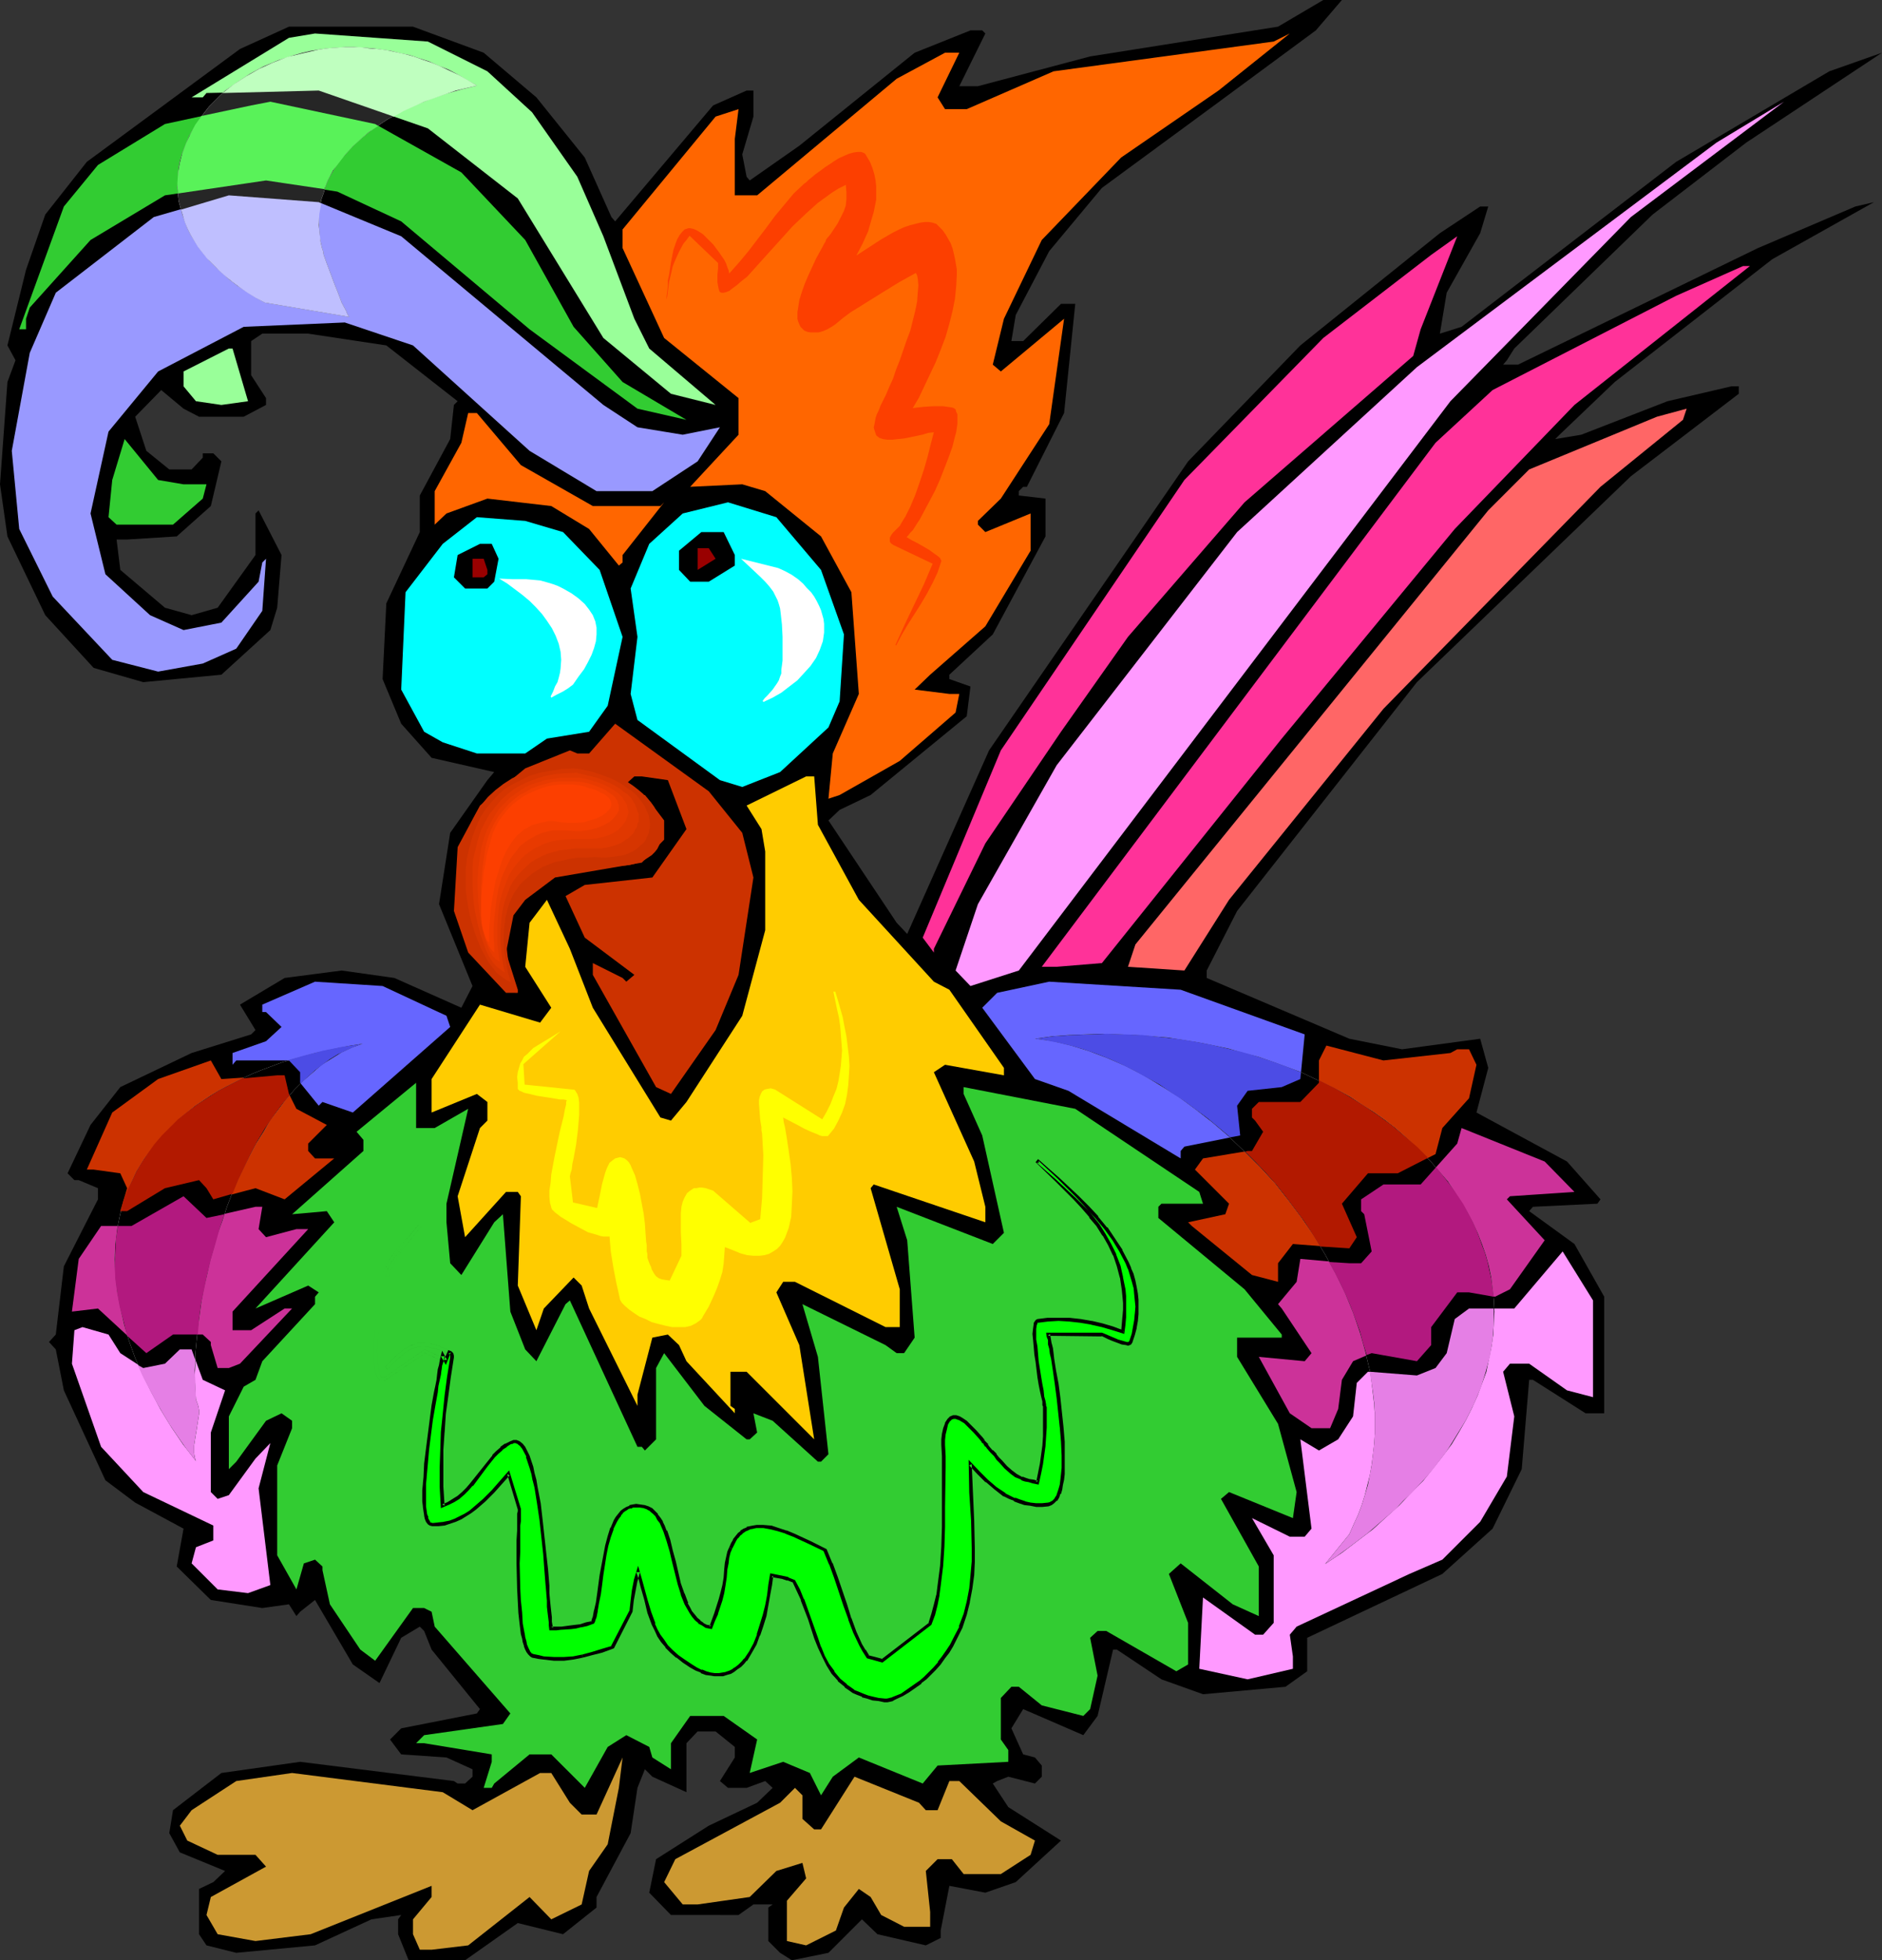 <?xml version="1.0" encoding="UTF-8" standalone="no"?>
<svg
   version="1.0"
   width="129.766mm"
   height="135.131mm"
   id="svg66"
   sodipodi:docname="Bird 35.wmf"
   xmlns:inkscape="http://www.inkscape.org/namespaces/inkscape"
   xmlns:sodipodi="http://sodipodi.sourceforge.net/DTD/sodipodi-0.dtd"
   xmlns="http://www.w3.org/2000/svg"
   xmlns:svg="http://www.w3.org/2000/svg">
  <rect width="100%" height="100%" fill="#333333" stroke="none"/>
  <sodipodi:namedview
     id="namedview66"
     pagecolor="#ffffff"
     bordercolor="#000000"
     borderopacity="0.25"
     inkscape:showpageshadow="2"
     inkscape:pageopacity="0.0"
     inkscape:pagecheckerboard="0"
     inkscape:deskcolor="#d1d1d1"
     inkscape:document-units="mm" />
  <defs
     id="defs1">
    <pattern
       id="WMFhbasepattern"
       patternUnits="userSpaceOnUse"
       width="6"
       height="6"
       x="0"
       y="0" />
  </defs>
  <path
     style="fill:#000000;fill-opacity:1;fill-rule:evenodd;stroke:none"
     d="m 342.915,7.917 -26.502,19.55 -29.25,21.489 -13.736,16.48 -8.726,16.642 -1.131,6.786 h 3.07 l 9.858,-9.694 h 3.717 l -2.909,28.437 -9.696,19.227 h -0.97 l -1.131,1.131 v 1.131 l 6.949,0.808 v 9.856 l -13.736,25.528 -11.312,10.502 v 1.131 l 5.494,1.939 -0.97,7.755 -25.048,20.52 -8.08,3.878 -2.909,2.747 17.776,26.659 2.747,2.908 21.331,-47.825 51.874,-75.293 29.25,-30.214 36.36,-29.245 10.504,-6.948 h 2.101 l -2.101,6.948 -8.726,15.511 -1.778,10.664 5.656,-1.777 55.914,-42.978 39.915,-23.59 13.736,-4.847 -35.39,23.428 -24.402,18.742 -36.037,34.9 -1.939,3.07 -0.97,1.131 h 3.878 l 62.539,-30.376 25.371,-10.825 4.848,-1.131 -26.502,14.865 -41.046,31.991 -14.382,13.734 -1.131,1.131 6.787,-1.131 22.462,-8.725 16.645,-3.878 h 1.939 v 1.939 l -28.118,21.489 -55.752,53.642 -46.864,59.62 -7.918,15.511 v 1.939 l 37.168,15.834 13.736,2.747 20.362,-2.747 2.101,7.594 -3.07,11.633 23.594,12.764 8.726,9.856 -0.808,1.131 -16.806,0.808 -0.97,1.131 11.797,8.563 7.757,13.734 v 30.376 h -4.848 l -13.736,-8.725 h -0.97 l -1.939,23.266 -7.595,15.511 -13.09,11.795 -35.229,16.642 v 8.725 l -5.656,4.039 -21.493,1.939 -10.827,-3.878 -11.635,-7.755 h -0.97 l -4.04,17.288 -3.717,5.009 -15.675,-6.786 -3.07,5.009 3.07,6.786 3.07,0.808 1.778,2.1 v 2.908 l -1.778,1.777 -6.949,-1.777 -2.909,1.131 -1.131,0.646 4.04,6.14 13.736,8.725 -11.797,10.825 -7.918,2.747 -9.373,-1.777 -2.262,11.633 v 1.939 l -3.878,1.939 -12.605,-2.908 -4.04,-3.878 -8.726,8.725 -9.534,1.939 -3.07,-1.939 -3.07,-3.07 v -8.725 l 1.131,-0.808 h -5.01 l -3.878,2.747 H 174.851 l -5.656,-5.817 1.778,-8.725 13.736,-8.725 12.605,-5.978 4.04,-3.878 -1.939,-1.777 -4.848,1.777 h -4.848 l -2.101,-1.777 3.878,-6.14 v -2.747 l -5.01,-4.039 h -4.686 l -2.909,3.07 v 12.764 l -8.888,-4.039 -1.939,-1.939 -1.939,4.847 -1.778,11.795 -8.888,16.642 v 2.747 l -8.726,6.948 -11.797,-2.908 -13.736,9.694 h -14.706 l -2.747,-6.786 v -3.878 l 0.808,-1.131 -7.757,1.131 -14.706,6.786 -20.523,1.939 -7.757,-1.939 -1.939,-2.908 v -11.795 l 3.717,-1.777 3.07,-2.908 -11.797,-4.847 -2.747,-5.009 0.97,-5.978 12.605,-9.694 20.523,-2.908 40.077,5.009 0.97,0.646 h 1.939 l 1.939,-1.777 v -1.939 l -6.787,-3.07 -11.797,-0.808 -2.909,-3.878 2.909,-2.908 19.715,-3.878 0.808,-1.131 -12.605,-15.511 -1.939,-4.847 -1.131,-1.131 -4.848,2.908 -5.656,11.795 -6.949,-4.847 -9.858,-16.803 -3.878,3.07 -0.97,1.131 -1.939,-3.07 -6.949,0.969 -13.413,-2.1 -8.888,-8.725 1.778,-9.856 -12.605,-6.786 -7.757,-5.817 -10.827,-23.428 -2.101,-10.664 -1.778,-1.939 1.778,-1.939 2.101,-17.773 8.888,-17.45 v -2.908 l -5.01,-2.1 h -1.131 l -1.778,-1.777 5.979,-12.603 7.757,-9.856 18.584,-8.886 15.514,-4.847 1.131,-1.131 -4.04,-6.624 11.635,-6.948 14.867,-1.939 13.736,1.939 17.453,7.755 2.909,-5.655 -8.726,-21.328 2.909,-18.581 9.696,-13.734 1.778,-2.1 -16.322,-3.716 -7.918,-8.886 -4.848,-11.633 0.97,-19.712 8.726,-18.581 v -9.533 l 7.918,-14.703 0.97,-8.886 0.97,-0.969 L 100.677,89.996 80.315,86.926 H 68.357 l -2.909,1.939 v 8.886 l 3.878,5.978 v 1.777 l -5.818,3.07 H 51.874 l -4.04,-2.1 -5.818,-4.847 -6.787,6.948 2.909,8.886 5.979,4.847 h 5.818 l 2.909,-3.07 v -1.131 h 2.747 l 2.101,2.1 -2.747,11.633 -8.888,7.917 -12.928,0.808 h -2.747 l 0.97,7.917 11.635,9.856 6.949,1.939 6.787,-1.939 9.858,-13.734 v -10.825 l 0.808,-0.808 5.979,11.633 -1.131,13.734 -1.778,5.817 -12.766,11.633 -20.362,1.939 L 24.402,174.013 11.797,160.28 1.939,139.76 0,126.188 1.939,99.528 4.04,93.873 1.939,89.996 6.787,70.284 11.797,55.904 22.624,42.17 37.33,31.345 62.539,12.764 75.306,6.948 h 32.32 l 18.422,6.786 13.736,11.633 12.605,15.672 6.949,15.511 0.97,1.131 25.533,-30.214 8.726,-3.878 h 1.778 v 6.786 l -2.909,9.856 1.131,5.817 0.808,0.969 12.928,-9.048 30.058,-24.236 14.544,-5.817 h 3.07 l 0.808,0.808 -6.787,13.734 h 4.848 L 284.092,14.703 333.057,6.948 344.854,0 h 4.848 z"
     id="path1" />
  <path
     style="fill:#99ff99;fill-opacity:1;fill-rule:evenodd;stroke:none"
     d="m 127.017,18.581 11.635,10.664 11.797,16.804 6.787,15.511 8.08,21.489 3.878,7.755 17.291,14.703 L 174.851,102.598 157.237,88.057 134.936,51.703 111.504,33.445 83.062,23.59 53.813,24.236 52.843,25.367 H 49.934 L 75.306,9.856 82.093,8.725 111.504,10.825 Z"
     id="path2" />
  <path
     style="fill:#ff6600;fill-opacity:1;fill-rule:evenodd;stroke:none"
     d="m 292.172,41.039 -20.685,21.489 -9.858,20.52 -2.909,11.956 2.101,1.777 16.483,-13.734 -3.878,27.467 -12.605,19.389 -5.979,5.817 v 0.969 l 1.939,1.939 11.797,-4.847 v 9.694 l -11.797,19.712 -14.382,12.603 -4.04,3.878 9.05,1.131 h 2.586 l -0.97,4.847 -14.544,12.603 -15.675,8.886 -2.909,0.969 1.131,-11.795 6.787,-15.511 -1.939,-26.498 -7.918,-14.541 -14.544,-11.795 -5.979,-1.777 -13.574,0.646 12.605,-13.572 v -9.533 L 173.073,88.057 162.246,64.629 V 59.782 l 24.24,-29.406 5.979,-1.939 -0.97,7.755 v 14.703 h 5.818 l 36.36,-30.376 12.605,-6.786 h 3.717 l -5.656,11.633 1.939,3.07 h 5.656 l 22.624,-9.856 57.368,-7.755 4.202,-2.1 -18.584,14.865 z"
     id="path3" />
  <path
     style="fill:#32cc32;fill-opacity:1;fill-rule:evenodd;stroke:none"
     d="m 120.23,44.917 16.645,17.611 12.605,22.62 12.766,14.38 16.645,9.856 -12.766,-2.908 L 138.006,85.795 104.555,57.681 87.91,49.926 69.326,47.017 42.986,50.895 23.594,62.528 7.757,80.14 6.787,83.048 v 2.747 H 5.01 L 16.645,53.804 25.533,42.978 42.986,32.314 65.448,27.467 70.458,26.498 97.768,32.314 Z"
     id="path4" />
  <path
     style="fill:#ff99ff;fill-opacity:1;fill-rule:evenodd;stroke:none"
     d="m 377.982,104.537 -112.473,148.323 -12.605,4.039 -3.878,-4.039 5.818,-17.288 20.523,-36.192 47.026,-60.751 46.864,-42.978 78.053,-58.489 17.614,-10.664 -39.915,30.052 z"
     id="path5" />
  <path
     style="fill:#9999ff;fill-opacity:1;fill-rule:evenodd;stroke:none"
     d="m 104.555,61.559 52.682,43.948 8.888,5.817 11.797,1.939 9.696,-1.939 -5.818,8.886 -11.797,7.755 H 155.459 L 138.006,117.463 107.625,89.996 89.849,84.018 63.509,85.149 41.208,96.782 28.28,112.454 l -4.686,21.328 3.878,15.834 11.635,10.664 8.726,3.878 9.858,-1.939 9.696,-10.664 0.97,-5.009 0.97,-0.969 -0.97,13.572 -6.787,9.856 -8.726,3.878 -11.635,2.1 L 29.25,171.913 13.736,155.432 5.01,137.821 3.07,117.463 7.757,91.935 14.544,76.262 40.077,56.55 59.63,50.895 83.062,52.673 Z"
     id="path6" />
  <path
     style="fill:#ff3299;fill-opacity:1;fill-rule:evenodd;stroke:none"
     d="m 368.286,92.742 -43.955,38.131 -30.381,35.061 -17.453,24.721 -19.715,29.083 -13.413,27.467 v 0.969 l -2.909,-3.878 20.362,-48.795 47.834,-70.445 36.198,-37 28.118,-21.651 6.787,-4.847 -9.534,24.236 z"
     id="path7" />
  <path
     style="fill:#ff3299;fill-opacity:1;fill-rule:evenodd;stroke:none"
     d="m 410.302,105.507 -31.189,32.314 -45.086,54.611 -46.864,58.489 -11.797,0.969 h -3.878 l 102.616,-136.528 14.867,-13.734 47.834,-24.559 17.453,-7.755 h 1.778 z"
     id="path8" />
  <path
     style="fill:#99ff99;fill-opacity:1;fill-rule:evenodd;stroke:none"
     d="m 64.64,104.537 -6.949,0.969 -6.626,-0.969 -3.232,-3.878 V 96.782 L 59.63,90.804 h 0.97 z"
     id="path9" />
  <path
     style="fill:#ff6666;fill-opacity:1;fill-rule:evenodd;stroke:none"
     d="m 417.089,126.834 -56.56,57.843 -40.238,49.764 -11.635,18.419 -14.706,-0.969 1.939,-5.817 91.95,-113.1 10.666,-10.664 33.29,-13.734 7.757,-2.1 -0.97,2.908 z"
     id="path10" />
  <path
     style="fill:#ff6600;fill-opacity:1;fill-rule:evenodd;stroke:none"
     d="m 135.744,121.179 18.746,10.664 h 17.614 l 0.97,-0.969 -10.827,13.734 v 1.939 l -0.97,0.808 -7.757,-9.533 -9.858,-5.978 -16.645,-1.939 -10.666,3.878 -3.07,2.908 v -8.725 l 6.949,-12.603 1.778,-7.755 h 2.262 z"
     id="path11" />
  <path
     style="fill:#32cc32;fill-opacity:1;fill-rule:evenodd;stroke:none"
     d="m 47.834,126.188 h 5.979 l -0.97,3.716 -7.757,6.786 H 30.381 l -2.101,-1.939 0.97,-9.694 3.232,-10.664 8.726,10.664 z"
     id="path12" />
  <path
     style="fill:#00ffff;fill-opacity:1;fill-rule:evenodd;stroke:none"
     d="m 213.958,148.485 5.979,16.804 -1.131,17.45 -2.909,6.786 -12.605,11.633 -9.858,3.878 -5.818,-1.777 -21.493,-15.672 -1.778,-6.786 1.778,-14.865 -1.778,-12.603 4.848,-11.633 8.726,-7.917 11.797,-2.908 12.605,3.878 z"
     id="path13" />
  <path
     style="fill:#00ffff;fill-opacity:1;fill-rule:evenodd;stroke:none"
     d="m 146.733,138.629 9.534,9.856 5.979,17.45 -3.878,17.935 -4.848,6.786 -10.989,1.777 -5.656,3.878 h -12.605 l -8.888,-2.908 -4.848,-2.747 -5.979,-10.987 1.131,-25.367 9.696,-12.603 8.888,-6.948 12.605,0.969 z"
     id="path14" />
  <path
     style="fill:#000000;fill-opacity:1;fill-rule:evenodd;stroke:none"
     d="m 191.496,144.607 v 2.747 l -6.787,4.201 h -4.848 l -2.909,-3.07 v -5.009 l 5.818,-4.847 h 5.818 z"
     id="path15" />
  <path
     style="fill:#000000;fill-opacity:1;fill-rule:evenodd;stroke:none"
     d="m 129.926,145.577 -1.131,5.978 -1.778,1.777 h -5.818 l -2.909,-2.908 0.97,-5.817 5.818,-2.908 h 3.07 z"
     id="path16" />
  <path
     style="fill:#990000;fill-opacity:1;fill-rule:evenodd;stroke:none"
     d="m 186.486,145.577 -4.686,2.908 v -5.655 h 2.909 z"
     id="path17" />
  <path
     style="fill:#990000;fill-opacity:1;fill-rule:evenodd;stroke:none"
     d="m 127.017,148.485 v 1.131 l -0.97,0.808 h -2.909 v -4.847 h 2.909 z"
     id="path18" />
  <path
     style="fill:#cc3200;fill-opacity:1;fill-rule:evenodd;stroke:none"
     d="m 193.435,216.991 2.909,11.633 -3.878,25.367 -5.979,14.38 -11.635,16.642 -3.878,-1.777 -16.483,-29.245 v -3.07 l 7.757,3.878 0.97,0.969 2.101,-1.777 -12.928,-9.694 -5.01,-10.825 5.01,-2.908 17.614,-1.939 8.888,-12.603 -4.848,-12.764 -6.787,-0.969 h -1.939 l -3.07,2.747 v 1.131 l 2.101,1.939 3.717,-0.969 5.01,6.624 v 5.009 l -5.818,5.978 -22.624,3.878 -7.757,5.817 -3.07,4.039 -1.939,9.694 3.07,9.694 v 0.808 h -3.07 l -9.858,-10.502 -3.717,-10.825 0.97,-16.642 5.818,-10.825 11.797,-9.694 11.635,-4.686 1.939,0.808 h 3.07 l 6.787,-7.755 24.402,17.611 z"
     id="path19" />
  <path
     style="fill:#ffcc00;fill-opacity:1;fill-rule:evenodd;stroke:none"
     d="m 213.15,214.891 10.666,19.55 19.554,21.328 4.04,2.1 14.221,20.358 v 1.939 l -15.352,-2.747 -2.909,1.939 10.504,23.266 2.909,11.795 v 4.039 l -29.088,-9.856 -0.808,0.969 7.595,26.336 v 9.856 h -3.717 L 207.171,333.97 h -3.07 l -1.778,2.747 5.979,13.734 3.878,24.559 -17.614,-17.611 h -4.202 v 8.886 l 1.131,0.808 v 1.131 l -12.605,-13.572 -1.939,-4.201 -2.909,-2.747 -4.04,0.808 -3.878,14.865 v 2.908 l -12.605,-25.367 -1.939,-5.978 -2.101,-2.1 -7.757,8.079 -1.939,5.655 -4.848,-11.633 0.808,-23.266 -0.808,-1.131 h -3.07 l -10.666,11.795 -1.939,-10.664 5.818,-17.773 1.939,-1.939 v -4.847 l -2.747,-2.1 -11.797,4.847 v -8.725 l 12.605,-19.389 15.675,4.686 2.909,-3.878 -6.787,-10.664 1.131,-11.472 4.525,-5.978 5.979,12.764 5.979,15.349 17.614,28.598 2.747,0.808 4.04,-4.847 14.544,-22.459 5.979,-22.297 v -20.52 l -0.97,-5.817 -3.878,-6.14 15.514,-7.594 h 2.101 z"
     id="path20" />
  <path
     style="fill:#6666ff;fill-opacity:1;fill-rule:evenodd;stroke:none"
     d="m 116.352,264.655 0.97,2.908 -25.371,22.297 -7.918,-2.747 -0.97,0.969 -4.848,-5.978 v -2.747 l -2.909,-3.07 H 61.57 l -0.97,1.131 v -3.07 l 8.726,-3.07 4.04,-3.716 -4.04,-3.878 h -0.97 v -1.939 l 13.736,-5.978 17.614,1.131 z"
     id="path21" />
  <path
     style="fill:#6666ff;fill-opacity:1;fill-rule:evenodd;stroke:none"
     d="m 340.006,269.502 -1.131,11.633 -4.848,2.1 -8.888,0.969 -2.747,3.878 0.808,7.755 -14.544,2.908 -0.97,1.131 v 1.939 l -29.25,-17.611 -8.726,-3.07 -13.736,-18.581 3.878,-3.878 13.574,-2.908 34.259,2.1 z"
     id="path22" />
  <path
     style="fill:#cc3200;fill-opacity:1;fill-rule:evenodd;stroke:none"
     d="m 377.982,274.349 1.778,-0.969 h 3.07 l 1.939,4.039 -1.939,8.725 -6.949,7.755 -1.778,6.786 -9.858,5.009 h -7.757 l -6.787,7.917 3.878,8.725 -1.939,2.908 -14.706,-1.131 -3.878,5.009 v 4.847 l -6.787,-1.777 -15.675,-12.764 -0.97,-0.969 9.696,-2.1 0.97,-2.747 -8.888,-8.886 2.101,-2.908 11.635,-1.939 h 1.131 l 2.909,-5.009 -2.101,-2.908 -0.808,-0.808 v -2.262 l 1.778,-1.777 h 10.827 l 4.848,-5.009 v -5.817 l 1.939,-3.878 14.867,3.878 z"
     id="path23" />
  <path
     style="fill:#cc3200;fill-opacity:1;fill-rule:evenodd;stroke:none"
     d="m 72.235,280.166 h 1.939 l 1.131,4.847 1.939,3.878 7.918,4.201 -4.848,4.847 v 1.939 l 1.778,1.939 h 5.01 l -12.928,10.664 -7.595,-2.908 -10.989,2.908 -1.778,-2.908 -1.939,-2.1 -8.888,2.1 -9.858,5.978 h -1.778 l 1.778,-5.978 -1.778,-3.878 -6.949,-0.969 h -1.778 l 6.626,-14.865 11.958,-8.725 13.736,-4.847 2.747,4.847 z"
     id="path24" />
  <path
     style="fill:#32cc32;fill-opacity:1;fill-rule:evenodd;stroke:none"
     d="m 113.281,293.9 8.726,-5.009 -5.656,24.721 v 4.847 l 0.97,10.664 2.909,3.07 8.565,-13.734 2.262,-2.1 1.939,25.367 3.878,9.856 2.909,3.07 7.595,-14.865 1.131,-0.969 17.614,38.131 h 1.131 l 0.808,0.969 2.909,-2.908 v -18.581 l 2.101,-3.878 10.504,13.734 10.989,8.725 h 0.808 l 1.939,-1.777 -0.97,-5.009 5.01,1.939 11.797,10.664 h 0.808 l 1.939,-1.939 -2.747,-25.367 -4.04,-13.734 21.654,10.664 2.909,2.1 h 1.939 l 2.747,-4.039 -1.939,-25.367 -2.747,-8.725 25.048,9.694 2.909,-2.908 -5.656,-25.367 -4.848,-10.825 v -1.777 l 29.088,5.655 32.32,21.651 0.97,3.07 h -10.827 l -0.808,0.808 v 2.908 l 22.462,18.581 9.696,11.795 v 0.808 h -11.635 v 5.009 l 10.666,17.45 4.848,17.773 -0.97,6.786 -16.645,-6.786 -2.101,1.777 9.858,17.611 v 12.926 l -6.787,-3.07 -13.574,-10.664 -3.07,2.747 5.01,12.764 v 10.825 l -3.07,1.777 -18.261,-10.502 h -2.262 l -1.939,1.777 1.939,9.856 -1.939,8.725 -1.778,1.777 -10.827,-2.747 -5.979,-4.847 h -1.939 l -2.747,2.908 v 10.825 l 1.939,2.747 v 3.07 l -18.422,0.969 -3.878,4.686 -16.645,-6.786 -6.787,5.009 -3.07,4.847 -2.909,-5.817 -6.949,-2.908 -8.726,2.908 1.939,-8.725 -8.726,-6.14 h -8.726 l -5.01,7.109 v 6.786 l -4.848,-3.07 -0.808,-2.747 -5.979,-3.07 -4.848,3.07 -5.979,10.664 -8.726,-8.725 h -5.656 l -9.211,7.594 -0.646,1.131 h -2.101 l 2.101,-6.786 v -1.939 l -17.614,-2.908 h -2.101 l 2.101,-2.1 20.523,-2.908 1.939,-2.747 -19.715,-22.62 -0.808,-3.878 -1.939,-0.969 h -2.909 l -9.858,13.734 -3.878,-2.908 -7.918,-11.795 -1.939,-8.886 v -0.969 l -1.939,-1.777 -2.909,0.969 -1.939,6.786 -5.01,-8.886 v -23.428 l 3.878,-9.694 v -1.939 l -2.747,-1.939 -4.04,1.939 -7.757,10.664 -1.939,1.939 v -13.734 l 3.878,-7.755 3.07,-1.777 1.778,-4.847 13.736,-14.865 v -1.939 l 0.97,-1.131 -2.747,-1.777 -13.736,5.978 20.523,-22.459 -1.939,-2.908 -9.05,0.808 18.584,-16.48 v -2.908 l -1.778,-2.1 15.514,-12.764 v 11.795 z"
     id="path25" />
  <path
     style="fill:#cc3299;fill-opacity:1;fill-rule:evenodd;stroke:none"
     d="m 410.302,310.542 -16.806,1.131 -0.808,0.808 9.858,10.664 -9.05,12.764 -3.878,1.939 -6.787,-1.131 h -3.07 l -6.787,9.048 v 4.686 l -3.717,4.201 -11.797,-2.1 -4.848,2.1 -2.909,4.847 -0.97,7.594 -2.101,5.009 h -4.848 l -5.656,-3.878 -8.08,-14.703 11.958,1.131 1.778,-2.1 -7.757,-11.633 -0.97,-1.131 4.848,-5.817 0.97,-5.978 12.766,1.131 h 3.07 l 2.747,-3.07 -1.939,-9.694 -0.808,-0.808 v -3.07 l 5.818,-3.878 h 9.696 l 9.534,-10.664 1.131,-4.039 21.654,8.725 z"
     id="path26" />
  <path
     style="fill:#cc3299;fill-opacity:1;fill-rule:evenodd;stroke:none"
     d="m 66.579,314.419 h 1.778 l -0.97,5.817 1.939,2.1 7.918,-2.1 h 3.07 l -19.715,21.489 v 4.847 h 4.848 l 8.726,-5.655 h 1.939 l -13.574,14.38 -2.909,1.131 h -2.909 l -1.778,-5.978 v -0.808 l -2.101,-1.939 h -7.757 l -6.949,4.847 -12.605,-11.633 -6.787,0.808 1.778,-13.734 5.818,-8.563 h 7.918 l 13.574,-7.755 5.979,5.655 z"
     id="path27" />
  <path
     style="fill:#ff99ff;fill-opacity:1;fill-rule:evenodd;stroke:none"
     d="m 415.15,364.022 -6.787,-1.777 -9.858,-6.948 h -5.01 l -1.778,2.1 2.909,11.633 -1.939,15.672 -6.949,11.795 -9.858,9.856 -8.565,3.716 -29.411,13.734 -1.778,2.1 0.808,5.655 v 3.231 l -11.797,2.747 -12.605,-2.747 0.97,-18.581 13.574,9.694 h 2.101 l 2.747,-3.07 v -17.611 l -5.656,-9.694 9.858,4.847 h 3.878 l 1.778,-2.1 -2.909,-23.266 4.848,2.908 5.01,-2.908 3.878,-5.978 0.97,-8.725 2.909,-2.908 12.766,0.969 4.848,-1.939 2.909,-3.878 2.101,-8.886 3.717,-2.747 h 11.797 l 12.605,-14.865 7.918,12.764 z"
     id="path28" />
  <path
     style="fill:#ff99ff;fill-opacity:1;fill-rule:evenodd;stroke:none"
     d="m 31.35,352.55 5.979,3.878 5.656,-1.131 3.878,-3.716 h 3.07 l 2.909,7.917 5.818,2.747 -3.717,10.987 v 15.511 l 1.778,1.777 2.909,-0.969 6.949,-9.533 3.878,-4.039 -3.07,11.795 3.07,25.205 -5.818,2.1 -7.918,-0.969 -6.787,-6.786 1.131,-4.201 4.525,-1.777 v -3.878 l -18.261,-8.725 -10.989,-11.795 -7.595,-21.651 0.646,-8.725 2.101,-0.808 6.787,1.939 z"
     id="path29" />
  <path
     style="fill:#cc9932;fill-opacity:1;fill-rule:evenodd;stroke:none"
     d="m 158.368,480.516 -4.848,6.948 -1.939,8.725 -7.918,3.878 -5.656,-5.817 -15.998,12.603 -9.534,1.131 h -3.07 l -1.778,-4.039 v -3.878 l 4.848,-5.817 v -2.908 l -31.512,12.603 -14.382,1.777 -9.858,-1.777 -2.909,-5.009 1.131,-4.686 14.382,-7.917 -2.747,-3.07 h -9.858 l -7.918,-3.716 -1.939,-3.878 3.07,-4.039 11.635,-7.594 14.544,-2.1 39.269,5.009 7.757,4.686 17.614,-9.694 h 2.909 l 4.848,7.755 3.07,3.07 h 3.878 l 6.787,-14.865 -0.97,7.917 z"
     id="path30" />
  <path
     style="fill:#cc9932;fill-opacity:1;fill-rule:evenodd;stroke:none"
     d="m 241.269,471.629 h 3.07 l 3.07,-7.594 h 2.586 l 10.827,10.502 8.888,5.009 -1.131,3.716 -7.757,5.009 h -9.696 l -3.07,-3.878 h -3.717 l -3.07,3.07 1.131,10.664 v 3.878 h -6.787 l -5.979,-3.07 -2.747,-4.686 -3.07,-2.1 -3.878,4.847 -2.101,5.978 -7.757,3.878 -5.01,-1.131 v -10.502 l 5.01,-5.817 -0.97,-4.039 -6.787,2.1 -6.949,6.786 -13.574,1.939 h -3.878 l -4.848,-5.817 2.909,-5.978 27.31,-14.703 3.878,-3.878 1.939,1.939 v 6.14 l 3.07,2.747 h 1.778 l 8.726,-13.734 16.806,6.786 z"
     id="path31" />
  <path
     style="fill:#cc3200;fill-opacity:1;fill-rule:evenodd;stroke:none"
     d="m 148.995,198.895 -3.555,0.323 -3.394,0.646 -3.07,0.808 -2.909,0.969 -2.586,1.131 -2.262,1.454 -2.101,1.616 -1.939,1.777 -1.778,2.1 -1.293,2.1 -1.293,2.424 -1.131,2.747 -0.808,2.747 -0.646,3.07 -0.485,3.231 -0.162,3.555 v 2.747 l 0.323,2.585 0.323,2.585 0.485,2.424 0.808,2.424 0.808,2.262 0.808,2.1 0.97,1.939 1.131,1.777 1.293,1.777 1.131,1.454 1.454,1.454 1.131,1.131 1.454,0.969 1.454,0.808 1.454,0.646 -0.97,-2.908 -0.808,-3.07 -0.485,-3.07 -0.323,-2.908 v -3.07 l 0.162,-1.293 0.162,-1.454 0.323,-1.293 0.485,-1.454 0.485,-1.293 1.293,-2.424 0.808,-1.131 0.808,-0.969 1.131,-0.969 1.131,-0.969 1.293,-0.969 1.454,-0.808 1.454,-0.646 1.616,-0.646 1.939,-0.485 1.939,-0.485 2.101,-0.323 2.262,-0.323 2.424,-0.162 h 2.586 l 2.747,0.162 1.778,-0.162 1.616,-0.162 1.293,-0.323 1.293,-0.485 1.293,-0.485 0.97,-0.646 0.97,-0.646 0.808,-0.808 0.646,-0.808 0.485,-0.969 0.323,-0.969 0.323,-0.969 0.162,-1.131 v -1.131 l -0.162,-1.131 -0.323,-1.131 -0.485,-1.131 -0.485,-1.131 -0.646,-1.293 -0.808,-1.131 -0.97,-1.131 -1.131,-1.131 -1.131,-0.969 -1.454,-1.131 -1.454,-0.969 -1.616,-0.808 -1.939,-0.969 -1.778,-0.808 -2.101,-0.646 -2.262,-0.646 -2.424,-0.485 z"
     id="path32" />
  <path
     style="fill:#d63500;fill-opacity:1;fill-rule:evenodd;stroke:none"
     d="m 149.641,200.188 -3.232,0.162 -2.909,0.485 -2.747,0.485 -2.747,0.808 -2.262,1.131 -2.262,1.131 -2.101,1.293 -1.778,1.616 -1.616,1.777 -1.454,1.777 -1.454,2.262 -0.97,2.262 -0.97,2.585 -0.808,2.747 -0.646,2.908 -0.323,3.07 v 2.424 2.585 l 0.323,2.424 0.323,2.262 0.485,2.424 0.646,2.262 0.646,2.1 0.808,2.1 0.808,1.939 0.97,1.777 0.97,1.777 1.131,1.454 0.97,1.293 1.293,0.969 1.131,0.808 1.293,0.646 -0.808,-2.585 -0.485,-2.908 -0.485,-2.747 -0.162,-2.908 0.162,-2.908 0.323,-2.747 0.646,-2.585 0.485,-1.454 0.485,-1.131 0.646,-1.293 0.808,-1.131 0.808,-1.131 0.97,-0.969 1.131,-0.969 1.131,-0.969 1.293,-0.808 1.293,-0.808 1.616,-0.646 1.616,-0.646 1.778,-0.323 1.939,-0.485 2.101,-0.323 h 2.262 l 2.262,-0.162 2.586,0.162 1.454,-0.162 1.454,-0.162 1.293,-0.162 1.293,-0.323 1.131,-0.485 0.97,-0.485 0.97,-0.646 0.646,-0.646 0.808,-0.646 0.646,-0.808 0.323,-0.808 0.485,-0.969 0.162,-0.808 0.162,-0.969 v -0.969 l -0.162,-1.131 -0.162,-0.969 -0.485,-0.969 -0.323,-0.969 -0.646,-0.969 -0.808,-1.131 -0.808,-0.969 -0.97,-0.969 -1.293,-0.808 -1.293,-0.969 -1.293,-0.808 -1.616,-0.808 -1.616,-0.646 -1.778,-0.646 -2.101,-0.646 -2.101,-0.485 z"
     id="path33" />
  <path
     style="fill:#e03800;fill-opacity:1;fill-rule:evenodd;stroke:none"
     d="m 150.126,201.319 -2.747,0.162 -2.586,0.162 -2.424,0.485 -2.262,0.646 -2.262,0.808 -2.101,0.969 -1.939,1.131 -1.616,1.293 -1.616,1.454 -1.454,1.777 -1.454,1.777 -1.131,1.939 -1.131,2.262 -0.808,2.424 -0.646,2.585 -0.646,2.747 -0.162,2.262 v 2.1 2.424 l 0.323,4.524 0.323,2.262 0.485,2.262 0.485,2.1 0.646,2.1 0.646,1.939 0.646,1.777 0.808,1.616 0.97,1.454 0.97,1.131 1.131,0.808 0.97,0.646 -0.485,-2.262 -0.323,-2.585 -0.323,-2.747 v -2.747 l 0.162,-2.747 0.323,-2.747 0.646,-2.747 0.97,-2.585 0.485,-1.293 0.646,-1.131 0.808,-1.131 0.97,-1.131 0.97,-0.969 0.97,-0.969 1.131,-0.969 1.293,-0.808 1.293,-0.646 1.454,-0.646 1.616,-0.485 1.778,-0.485 1.778,-0.162 2.101,-0.323 h 2.101 2.262 1.293 1.293 l 1.293,-0.162 1.131,-0.323 1.131,-0.323 0.97,-0.323 0.97,-0.485 0.808,-0.646 0.808,-0.485 0.646,-0.646 0.646,-0.646 0.323,-0.808 0.485,-0.646 0.162,-0.808 0.323,-0.808 v -0.969 -0.808 l -0.323,-0.808 -0.323,-0.969 -0.323,-0.808 -0.485,-0.808 -0.646,-0.969 -0.808,-0.808 -0.97,-0.646 -0.97,-0.808 -1.293,-0.808 -1.293,-0.646 -1.454,-0.646 -1.616,-0.646 -1.778,-0.485 -1.939,-0.485 z"
     id="path34" />
  <path
     style="fill:#e83a00;fill-opacity:1;fill-rule:evenodd;stroke:none"
     d="m 150.773,202.611 h -2.262 -2.262 l -2.101,0.323 -2.101,0.323 -2.101,0.646 -1.939,0.646 -1.778,0.969 -1.616,1.131 -1.616,1.131 -1.454,1.454 -1.454,1.454 -1.131,1.777 -1.131,1.939 -0.97,1.939 -0.808,2.262 -0.646,2.424 -0.323,1.939 -0.323,2.1 -0.162,2.1 -0.162,2.262 0.162,4.686 0.162,2.262 0.323,2.262 0.323,2.1 0.485,2.1 0.485,1.777 0.646,1.777 0.646,1.454 0.808,1.293 0.808,0.808 0.97,0.646 -0.323,-2.1 -0.323,-2.262 v -2.585 -2.585 l 0.162,-2.585 0.323,-2.747 0.646,-2.747 0.97,-2.585 0.97,-2.424 0.808,-1.293 0.808,-1.131 0.808,-0.969 0.97,-1.131 0.97,-0.808 1.131,-0.808 1.131,-0.808 1.454,-0.646 1.293,-0.646 1.616,-0.485 1.616,-0.323 1.778,-0.162 1.778,-0.162 h 1.939 1.293 1.131 l 2.262,-0.162 2.101,-0.485 1.778,-0.646 1.616,-0.969 0.646,-0.646 0.485,-0.485 0.97,-1.293 0.485,-1.293 0.162,-0.646 v -0.808 l -0.162,-0.646 -0.162,-0.808 -0.323,-0.646 -0.485,-0.646 -0.485,-0.808 -0.646,-0.646 -0.808,-0.646 -0.97,-0.646 -1.131,-0.646 -1.293,-0.646 -1.293,-0.485 -1.616,-0.485 -1.616,-0.485 z"
     id="path35" />
  <path
     style="fill:#f23d00;fill-opacity:1;fill-rule:evenodd;stroke:none"
     d="m 151.581,203.742 -1.939,-0.162 h -1.939 -1.778 l -1.939,0.162 -1.778,0.485 -1.778,0.485 -1.778,0.646 -1.616,0.969 -1.616,0.808 -1.454,1.131 -1.454,1.293 -1.293,1.454 -1.293,1.616 -0.97,1.616 -0.97,1.939 -0.808,2.1 -0.485,1.616 -0.323,1.939 -0.323,2.1 -0.323,2.1 -0.162,2.262 -0.162,2.424 v 4.686 2.262 l 0.323,2.1 0.323,2.1 0.323,1.777 0.485,1.616 0.485,1.131 0.808,1.131 0.323,0.323 0.323,0.323 v -1.777 l -0.162,-2.1 v -2.424 l 0.162,-2.424 0.323,-2.747 0.323,-2.747 0.485,-2.585 0.808,-2.747 1.131,-2.585 1.131,-2.262 0.808,-1.131 0.808,-0.969 0.808,-1.131 0.97,-0.808 1.131,-0.808 1.131,-0.646 1.131,-0.646 1.454,-0.646 1.293,-0.323 1.616,-0.323 h 1.616 1.616 l 2.262,0.162 h 2.101 l 2.101,-0.323 1.778,-0.485 1.616,-0.646 1.454,-0.808 1.131,-0.969 0.808,-0.969 0.323,-0.485 0.323,-0.646 v -0.646 -0.485 l -0.162,-0.646 -0.162,-0.646 -0.323,-0.485 -0.485,-0.646 -0.485,-0.485 -0.808,-0.485 -0.808,-0.646 -0.97,-0.485 -1.131,-0.485 -1.293,-0.485 -1.454,-0.485 z"
     id="path36" />
  <path
     style="fill:#fc3f00;fill-opacity:1;fill-rule:evenodd;stroke:none"
     d="m 152.227,204.873 -1.454,-0.323 -1.616,-0.162 h -1.616 -1.616 l -1.616,0.162 -1.616,0.323 -1.616,0.485 -1.616,0.646 -1.454,0.646 -1.616,0.808 -1.293,0.969 -1.454,1.131 -1.293,1.293 -1.131,1.454 -1.131,1.454 -0.97,1.777 -0.646,1.454 -0.485,1.616 -0.485,1.939 -0.646,2.1 -0.323,2.262 -0.485,2.424 -0.485,4.686 -0.162,2.424 v 2.262 2.1 l 0.162,1.939 0.323,1.616 0.485,1.454 0.162,0.485 0.323,0.646 0.323,0.323 0.323,0.162 v -0.646 -0.808 -1.777 l 0.162,-2.262 0.162,-2.424 0.323,-2.424 0.485,-2.747 0.485,-2.747 0.808,-2.585 0.808,-2.585 1.131,-2.585 1.293,-2.1 0.808,-1.131 0.808,-0.969 0.97,-0.808 0.97,-0.808 0.97,-0.485 1.131,-0.646 1.293,-0.323 1.293,-0.323 1.454,-0.323 h 1.454 l 1.939,0.323 1.939,0.162 h 1.939 l 1.939,-0.162 1.616,-0.485 1.616,-0.485 1.454,-0.646 1.131,-0.808 0.808,-0.808 0.323,-0.323 0.162,-0.485 0.162,-0.485 v -0.323 l -0.162,-0.646 -0.162,-0.323 -0.323,-0.485 -0.485,-0.485 -0.646,-0.485 -0.808,-0.323 -0.808,-0.485 -1.131,-0.485 -1.293,-0.323 z"
     id="path37" />
  <path
     style="fill:#ffffff;fill-opacity:1;fill-rule:evenodd;stroke:none"
     d="m 130.088,150.747 3.555,0.162 h 3.555 l 1.778,0.162 1.778,0.162 1.778,0.485 1.616,0.485 1.293,0.485 1.293,0.646 2.262,1.293 1.778,1.293 1.616,1.454 1.131,1.454 0.97,1.454 0.646,1.616 0.323,1.616 v 1.777 l -0.162,1.777 -0.485,1.777 -0.646,1.777 -0.97,1.939 -0.97,1.777 -1.454,1.939 -1.454,2.1 -0.646,0.485 -0.646,0.485 -1.293,0.808 -1.616,0.808 -1.454,0.808 -0.162,-0.323 0.646,-1.293 0.485,-1.293 0.646,-1.131 0.323,-1.131 0.323,-1.293 0.162,-1.131 0.162,-2.262 -0.162,-2.1 -0.485,-2.1 -0.808,-2.1 -0.97,-1.939 -1.293,-1.939 -1.293,-1.777 -1.616,-1.777 -1.616,-1.616 -1.939,-1.616 -1.939,-1.454 -1.939,-1.454 z"
     id="path38" />
  <path
     style="fill:#ffffff;fill-opacity:1;fill-rule:evenodd;stroke:none"
     d="m 193.112,145.577 3.878,0.969 1.939,0.485 1.939,0.485 1.939,0.485 1.778,0.808 1.778,0.969 1.616,1.131 1.293,1.131 0.97,1.131 1.131,1.131 0.808,1.131 0.646,1.131 0.646,1.293 0.485,1.131 0.323,1.131 0.323,1.131 0.162,1.293 v 2.262 l -0.162,1.131 -0.162,1.131 -0.808,2.262 -0.97,2.1 -1.454,2.1 -1.616,1.777 -1.778,1.939 -2.101,1.616 -2.101,1.616 -2.262,1.293 -2.424,1.131 -0.162,-0.323 0.485,-0.646 0.808,-0.808 1.293,-1.454 1.131,-1.616 0.485,-0.808 0.323,-0.969 0.323,-0.808 v -0.969 l 0.162,-1.131 0.162,-1.293 v -1.454 -1.454 -3.231 l -0.162,-3.231 -0.162,-1.454 -0.162,-1.454 -0.162,-1.293 -0.323,-1.131 -0.323,-0.969 -0.323,-0.646 -0.808,-1.616 -0.97,-1.293 -1.131,-1.293 -1.293,-1.293 z"
     id="path39" />
  <path
     style="fill:#fc3f00;fill-opacity:1;fill-rule:evenodd;stroke:none"
     d="m 173.558,78.847 0.162,-0.808 v -0.969 l 0.162,-1.131 0.162,-1.454 v -1.454 l 0.323,-1.454 0.485,-3.231 0.646,-3.231 0.485,-1.454 0.485,-1.293 0.646,-1.131 0.646,-0.808 0.646,-0.646 0.97,-0.323 h 0.485 l 0.808,0.162 0.808,0.323 0.808,0.485 0.97,0.646 0.808,0.808 1.778,1.777 1.454,1.939 1.454,2.1 0.485,0.969 0.323,0.969 0.323,0.808 0.162,0.808 2.586,-2.908 2.424,-2.908 4.686,-6.14 2.262,-3.07 2.424,-2.908 2.424,-2.908 2.747,-2.585 0.485,-0.323 0.646,-0.646 0.808,-0.646 0.97,-0.808 1.131,-0.808 1.293,-0.969 2.424,-1.616 1.293,-0.808 1.454,-0.646 1.131,-0.485 1.131,-0.323 1.131,-0.162 h 0.97 l 0.808,0.323 0.323,0.323 0.162,0.323 0.97,1.616 0.646,1.616 0.485,1.616 0.323,1.616 0.162,1.616 v 1.616 1.777 l -0.323,1.616 -0.323,1.616 -0.485,1.616 -0.97,3.393 -1.454,3.231 -1.616,3.07 3.232,-2.1 3.232,-2.1 3.07,-1.777 1.616,-0.808 1.454,-0.646 1.454,-0.485 1.293,-0.323 1.293,-0.323 1.131,-0.162 h 1.131 l 0.97,0.162 0.97,0.323 0.646,0.646 0.97,0.969 0.808,1.131 0.646,1.131 0.646,1.131 0.485,1.293 0.323,1.293 0.323,1.454 0.485,2.747 v 1.616 l -0.162,2.908 -0.323,3.231 -0.646,3.231 -0.808,3.231 -0.97,3.393 -1.293,3.393 -1.293,3.231 -1.454,3.07 -1.454,3.07 -1.454,3.07 -1.616,2.747 2.747,-0.323 2.586,-0.162 h 2.586 l 2.262,0.323 0.485,0.162 0.485,0.323 0.162,0.646 0.323,0.646 v 0.646 0.808 0.969 l -0.162,1.131 -0.162,1.131 -0.323,1.131 -0.646,2.585 -0.97,2.747 -1.131,2.908 -1.131,2.908 -1.293,2.908 -1.454,2.747 -1.293,2.424 -1.293,2.424 -0.646,0.969 -1.131,1.777 -0.646,0.646 -0.485,0.646 -0.485,0.485 1.293,0.808 1.616,0.808 3.07,1.777 1.293,0.969 0.485,0.323 0.646,0.485 0.323,0.323 0.162,0.323 0.162,0.323 v 0.162 l -0.97,2.908 -1.293,2.747 -1.454,2.747 -1.616,2.747 -3.394,5.332 -1.616,2.747 -1.454,2.747 -0.162,-0.162 2.424,-5.332 5.01,-10.502 2.262,-5.332 -10.181,-4.847 -0.485,-0.323 -0.323,-0.323 -0.162,-0.323 v -0.323 -0.646 l 0.323,-0.646 0.485,-0.646 0.646,-0.646 1.131,-1.131 0.646,-1.131 0.808,-1.293 0.646,-1.293 0.646,-1.293 1.293,-3.07 1.131,-3.231 1.131,-3.393 0.97,-3.393 0.808,-3.231 0.808,-3.07 -1.454,0.162 -1.616,0.485 -3.07,0.646 -1.616,0.323 -1.616,0.162 -1.454,0.162 h -1.293 l -1.131,-0.162 -0.97,-0.323 -0.808,-0.646 -0.162,-0.485 -0.162,-0.485 -0.162,-0.485 -0.162,-0.646 0.162,-0.646 0.162,-0.808 0.162,-0.969 0.323,-0.969 0.485,-0.969 0.485,-1.293 0.323,-0.646 0.323,-0.646 0.808,-1.616 0.808,-1.939 0.97,-2.1 0.808,-2.424 0.97,-2.424 1.778,-5.17 0.97,-2.585 0.646,-2.585 0.646,-2.585 0.485,-2.424 0.162,-2.262 0.162,-1.939 -0.162,-1.777 -0.162,-0.808 -0.323,-0.646 -4.363,2.424 -4.202,2.585 -8.565,5.332 -1.939,1.454 -0.97,0.808 -0.97,0.808 -0.97,0.646 -1.131,0.646 -1.131,0.485 -1.131,0.323 h -1.131 -0.97 l -0.808,-0.162 -0.808,-0.323 -0.485,-0.485 -0.485,-0.485 -0.323,-0.646 -0.323,-0.808 -0.162,-0.646 v -0.969 -0.808 l 0.162,-0.969 0.323,-2.1 0.646,-2.1 0.808,-2.262 0.97,-2.262 0.97,-2.1 0.97,-2.1 0.97,-1.777 0.808,-1.454 0.323,-0.646 0.323,-0.485 0.162,-0.485 0.162,-0.323 0.97,-1.131 0.646,-0.969 0.646,-0.969 0.646,-0.969 0.808,-1.616 0.808,-1.616 0.485,-1.454 0.162,-1.616 v -1.777 l -0.162,-1.939 -1.939,0.969 -1.778,1.131 -1.778,1.293 -1.778,1.293 -3.232,2.908 -3.394,3.231 -2.909,3.231 -3.07,3.393 -2.909,3.231 -2.909,3.231 -1.454,1.131 -1.293,1.131 -1.131,0.808 -0.808,0.646 -0.808,0.323 -0.646,0.162 h -0.485 l -0.485,-0.162 -0.162,-0.323 -0.162,-0.485 -0.162,-0.808 -0.162,-0.969 v -2.1 l 0.162,-1.454 v -1.454 l -7.434,-7.109 -0.808,1.131 -0.808,0.969 -1.131,2.1 -0.808,1.777 -0.808,1.939 -0.485,2.1 -0.485,2.1 -0.323,2.424 -0.162,1.293 z"
     id="path40" />
  <path
     style="fill:#ffffff;fill-opacity:1;fill-rule:evenodd;stroke:none"
     d="m 124.27,22.297 -3.878,0.969 -4.04,1.131 -3.878,1.293 -4.04,1.616 -3.878,1.777 -3.717,2.1 -3.394,2.262 -3.232,2.585 -1.454,1.293 -1.454,1.454 -1.293,1.454 -1.293,1.454 -1.131,1.616 -0.97,1.616 -0.97,1.616 -0.808,1.939 -0.485,1.777 -0.646,1.777 -0.323,1.939 -0.323,1.939 v 2.1 l 0.162,2.1 0.162,2.1 0.485,2.262 0.323,0.969 0.162,0.969 0.808,2.262 0.97,2.585 0.97,2.585 0.97,2.424 0.97,2.585 1.131,2.1 0.323,0.808 0.485,0.808 -21.978,-3.716 -2.586,-1.454 -2.262,-1.454 -2.262,-1.454 -2.101,-1.616 -1.778,-1.616 -1.778,-1.616 -1.616,-1.616 -1.454,-1.777 -1.293,-1.616 -1.131,-1.777 -1.131,-1.777 -0.808,-1.616 -0.646,-1.777 -0.646,-1.777 -0.485,-1.777 -0.485,-1.777 -0.162,-1.777 -0.162,-1.777 0.162,-1.616 V 45.402 l 0.162,-1.777 0.323,-1.616 0.485,-1.777 0.646,-1.616 0.646,-1.616 0.646,-1.616 0.97,-1.616 0.97,-1.616 0.97,-1.454 1.131,-1.454 1.131,-1.454 1.293,-1.293 2.747,-2.747 1.616,-1.131 1.616,-1.131 3.394,-2.262 3.555,-1.939 1.939,-0.808 1.939,-0.808 2.101,-0.646 1.939,-0.646 2.262,-0.646 2.101,-0.485 2.101,-0.323 2.262,-0.323 2.424,-0.162 2.262,-0.162 h 2.262 l 2.424,0.162 2.424,0.162 2.262,0.323 2.424,0.323 2.586,0.646 2.424,0.485 2.424,0.808 2.586,0.808 2.424,1.131 2.586,0.969 2.424,1.293 2.424,1.454 z"
     id="path41" />
  <path
     style="fill:#262626;fill-opacity:1;fill-rule:evenodd;stroke:none"
     d="m 124.27,22.297 -3.878,0.969 -4.04,1.131 -3.878,1.293 -4.04,1.616 -3.878,1.777 -3.717,2.1 -3.394,2.262 -3.232,2.585 -1.454,1.293 -1.454,1.454 -1.293,1.454 -1.293,1.454 -1.131,1.616 -0.97,1.616 -0.97,1.616 -0.808,1.939 -0.485,1.777 -0.646,1.777 -0.323,1.939 -0.323,1.939 v 2.1 l 0.162,2.1 0.162,2.1 0.485,2.262 0.323,0.969 0.162,0.969 0.808,2.262 0.97,2.585 0.97,2.585 0.97,2.424 0.97,2.585 1.131,2.1 0.323,0.808 0.485,0.808 -21.978,-3.716 -2.586,-1.454 -2.262,-1.454 -2.262,-1.454 -2.101,-1.616 -1.778,-1.616 -1.778,-1.616 -1.616,-1.616 -1.454,-1.777 -1.293,-1.616 -1.131,-1.777 -1.131,-1.777 -0.808,-1.616 -0.646,-1.777 -0.646,-1.777 -0.485,-1.777 -0.485,-1.777 -0.162,-1.777 -0.162,-1.777 0.162,-1.616 V 45.402 l 0.162,-1.777 0.323,-1.616 0.485,-1.777 0.646,-1.616 0.646,-1.616 0.646,-1.616 0.97,-1.616 0.97,-1.616 0.97,-1.454 1.131,-1.454 1.131,-1.454 1.293,-1.293 2.747,-2.747 1.616,-1.131 1.616,-1.131 3.394,-2.262 3.555,-1.939 1.939,-0.808 1.939,-0.808 2.101,-0.646 1.939,-0.646 2.262,-0.646 2.101,-0.485 2.101,-0.323 2.262,-0.323 2.424,-0.162 2.262,-0.162 h 2.262 l 2.424,0.162 2.424,0.162 2.262,0.323 2.424,0.323 2.586,0.646 2.424,0.485 2.424,0.808 2.586,0.808 2.424,1.131 2.586,0.969 2.424,1.293 2.424,1.454 z"
     id="path42" />
  <path
     style="fill:#bfffbf;fill-opacity:1;fill-rule:evenodd;stroke:none"
     d="m 102.616,30.376 -19.554,-6.786 -25.048,0.646 2.909,-2.262 3.232,-2.1 3.394,-1.939 3.555,-1.616 3.717,-1.454 4.04,-0.969 4.202,-0.969 2.101,-0.323 2.101,-0.162 2.262,-0.162 h 4.363 l 2.262,0.323 2.262,0.162 2.424,0.323 2.262,0.485 2.262,0.485 2.424,0.646 2.262,0.808 2.424,0.808 2.262,0.969 2.424,1.131 2.424,1.131 2.262,1.293 2.424,1.454 -2.747,0.646 -2.747,0.646 -2.747,0.969 -2.747,0.969 -2.747,0.969 -5.333,2.424 z"
     id="path43" />
  <path
     style="fill:#59f259;fill-opacity:1;fill-rule:evenodd;stroke:none"
     d="m 84.517,49.28 -15.19,-2.262 -22.947,3.393 -0.162,-2.585 0.162,-2.747 0.485,-2.585 0.646,-2.585 0.97,-2.585 1.131,-2.424 1.293,-2.424 1.616,-2.262 12.928,-2.747 5.01,-0.969 27.31,5.817 0.808,0.485 -2.424,1.616 -2.101,1.777 -2.101,1.939 -1.939,2.1 -1.616,2.1 -1.616,2.1 -1.293,2.424 z"
     id="path44" />
  <path
     style="fill:#bfbfff;fill-opacity:1;fill-rule:evenodd;stroke:none"
     d="m 47.187,54.611 12.443,-3.716 23.432,1.777 0.646,0.323 -0.485,2.747 -0.162,2.747 0.323,3.07 0.162,1.454 0.323,1.454 0.323,0.969 0.162,0.969 0.808,2.262 0.97,2.585 0.97,2.585 0.97,2.424 0.97,2.585 1.131,2.1 0.323,0.808 0.485,0.808 L 69.003,78.847 66.579,77.555 64.478,76.262 62.378,74.808 60.438,73.354 58.661,71.9 57.045,70.445 55.429,68.83 53.974,67.376 52.682,65.76 51.55,64.306 l -0.97,-1.616 -0.97,-1.616 -0.808,-1.616 -0.646,-1.616 -0.485,-1.616 z"
     id="path45" />
  <path
     style="fill:#00ff00;fill-opacity:1;fill-rule:evenodd;stroke:none"
     d="m 100.838,332.515 -0.162,23.913 z m 8.565,-13.087 -2.424,3.07 -2.586,3.07 -1.131,1.616 -0.97,1.616 -0.808,1.939 -0.646,1.777 0.646,-1.777 0.808,-1.939 0.97,-1.616 1.131,-1.616 2.586,-3.07 z m 183.093,27.629 0.323,-1.939 0.162,-1.939 v -1.939 -1.777 -1.777 l -0.162,-1.616 -0.485,-3.231 -0.808,-3.07 -0.97,-2.747 -1.293,-2.747 -1.454,-2.585 -1.778,-2.424 -1.778,-2.424 -2.101,-2.424 -2.101,-2.262 -2.262,-2.262 -2.424,-2.424 -5.01,-4.686 0.162,-0.162 2.586,2.262 2.586,2.262 5.171,4.847 2.586,2.585 2.424,2.585 2.262,2.908 2.101,2.747 1.939,3.07 1.454,3.07 0.646,1.454 0.646,1.616 0.485,1.777 0.323,1.616 0.323,1.616 0.162,1.777 0.162,1.616 -0.162,1.939 -0.162,1.777 -0.323,1.777 -0.485,1.777 -0.485,1.939 -0.162,0.323 h -0.323 l -0.323,0.162 -0.485,-0.162 -0.97,-0.162 -1.293,-0.485 -1.293,-0.485 -1.131,-0.485 -0.97,-0.485 -0.646,-0.162 -14.059,-0.162 0.162,0.646 0.162,0.969 0.162,0.969 0.323,1.131 0.162,1.293 0.323,1.454 0.485,3.07 0.485,3.393 0.485,3.716 0.808,7.594 0.323,3.878 0.162,3.555 v 3.231 l -0.162,1.616 -0.162,1.454 -0.323,1.293 -0.162,1.131 -0.323,1.131 -0.485,0.969 -0.485,0.646 -0.485,0.646 -0.646,0.485 -0.808,0.162 -1.454,0.162 h -1.616 l -1.454,-0.162 -1.454,-0.323 -1.454,-0.485 -1.293,-0.485 -1.293,-0.485 -1.293,-0.808 -2.424,-1.616 -2.262,-1.939 -2.101,-2.1 -2.101,-2.262 0.162,7.432 0.485,7.271 0.162,7.109 -0.162,3.555 -0.162,3.555 -0.485,3.393 -0.646,3.555 -0.808,3.231 -1.131,3.393 -1.454,3.231 -0.808,1.616 -0.97,1.454 -1.131,1.616 -1.131,1.454 -1.293,1.454 -1.454,1.454 -0.485,0.485 -0.485,0.485 -1.293,0.969 -1.454,1.293 -1.616,1.131 -1.616,0.969 -1.778,0.808 -0.646,0.323 -0.808,0.162 -0.646,0.162 h -0.646 l -1.616,-0.162 -1.616,-0.323 -1.293,-0.323 -1.293,-0.485 -1.293,-0.485 -1.131,-0.646 -0.97,-0.646 -0.97,-0.808 -1.778,-1.454 -1.616,-1.939 -1.293,-2.1 -1.131,-2.1 -0.97,-2.424 -0.97,-2.262 -1.778,-5.17 -1.778,-4.847 -0.97,-2.424 -1.293,-2.424 -1.454,-0.646 -1.616,-0.323 -2.747,-0.646 -0.323,2.585 -0.323,2.585 -0.485,2.747 -0.646,2.585 -0.808,2.585 -0.808,2.585 -0.97,2.262 -1.131,2.262 -1.293,1.777 -0.646,0.808 -0.808,0.808 -0.808,0.646 -0.808,0.646 -0.808,0.323 -0.97,0.485 -0.97,0.162 -1.131,0.162 h -0.97 l -1.131,-0.323 -1.293,-0.162 -1.131,-0.485 -1.293,-0.485 -1.293,-0.808 -2.101,-1.293 -1.616,-1.293 -1.454,-1.293 -1.293,-1.293 -1.131,-1.454 -0.808,-1.454 -0.808,-1.293 -0.646,-1.616 -1.131,-3.07 -0.97,-3.231 -0.808,-3.555 -0.646,-1.939 -0.485,-1.939 -0.646,2.424 -0.485,2.424 -0.485,2.585 -0.323,2.908 -4.686,9.371 -2.747,0.969 -2.747,0.808 -2.424,0.646 -2.424,0.323 -2.424,0.323 h -2.586 l -2.586,-0.323 -1.454,-0.162 -1.454,-0.323 -0.485,-0.162 -0.323,-0.485 -0.323,-0.485 -0.323,-0.646 -0.323,-0.808 -0.323,-0.969 -0.323,-1.131 -0.162,-1.131 -0.485,-2.585 -0.162,-2.747 -0.323,-3.07 v -3.231 l -0.162,-6.624 v -3.07 -2.908 l 0.162,-2.585 v -1.293 -1.131 -1.777 -0.808 -0.485 l -2.747,-9.21 -4.04,4.524 -2.262,2.262 -2.424,2.1 -1.131,0.969 -1.293,0.808 -1.454,0.646 -1.293,0.646 -1.454,0.646 -1.454,0.323 -1.454,0.162 h -1.616 -0.485 l -0.323,-0.323 -0.323,-0.485 -0.323,-0.808 -0.162,-0.808 -0.323,-0.969 v -1.293 l -0.162,-1.293 v -2.908 l 0.162,-1.616 v -1.777 l 0.323,-3.555 0.485,-3.716 0.97,-7.755 0.485,-3.716 0.646,-3.393 0.162,-1.616 0.323,-1.616 0.323,-1.293 0.162,-1.293 0.323,-1.131 0.162,-0.969 0.162,-0.969 0.162,-0.646 0.646,1.454 0.97,-2.424 0.485,0.162 0.162,0.323 0.162,0.485 v 0.485 l -0.808,5.009 -0.646,5.009 -0.485,4.686 -0.485,4.686 -0.162,4.686 -0.162,4.686 v 4.847 l 0.323,5.009 1.454,-0.646 1.454,-0.646 1.293,-0.969 1.131,-0.969 1.131,-1.131 0.97,-1.131 3.878,-5.009 1.939,-2.424 0.97,-0.969 1.131,-0.969 1.131,-0.969 1.293,-0.646 0.808,-0.323 0.646,0.162 0.646,0.323 0.646,0.485 0.485,0.808 0.646,0.969 0.485,1.131 0.485,1.293 0.485,1.616 0.323,1.616 0.485,1.777 0.485,1.939 0.646,4.039 0.646,4.362 0.808,8.886 0.485,4.201 0.323,4.039 0.162,1.939 v 1.777 l 0.162,1.616 0.162,1.616 0.162,1.293 0.162,1.131 v 0.969 l 0.162,0.808 h 1.293 l 1.293,-0.162 2.586,-0.162 1.293,-0.162 1.293,-0.323 1.454,-0.323 1.616,-0.485 0.162,-0.646 0.323,-0.646 0.323,-1.777 0.485,-1.939 0.323,-2.424 0.323,-2.262 0.323,-2.585 0.808,-5.17 0.646,-2.585 0.646,-2.262 0.646,-2.262 0.808,-1.777 0.646,-0.969 0.485,-0.646 0.646,-0.808 0.646,-0.485 0.646,-0.485 0.808,-0.323 0.808,-0.323 h 0.808 1.131 l 0.97,0.323 0.97,0.323 0.808,0.485 0.808,0.646 0.646,0.646 0.646,0.969 0.485,0.969 0.646,1.131 0.485,1.131 0.808,2.424 0.808,2.747 0.646,2.908 1.454,5.655 0.808,2.585 0.97,2.585 0.485,1.131 0.646,0.969 0.646,0.969 0.808,0.969 0.808,0.646 0.808,0.646 0.97,0.485 1.131,0.323 0.808,-1.777 0.646,-1.777 1.131,-3.555 0.485,-1.939 0.323,-1.777 0.323,-2.1 0.162,-2.262 0.323,-1.454 0.323,-1.616 0.323,-1.293 0.323,-1.131 0.485,-1.131 0.485,-0.808 0.646,-0.808 0.646,-0.808 0.646,-0.485 0.646,-0.485 0.808,-0.485 0.808,-0.162 0.808,-0.323 h 0.808 1.778 l 1.939,0.162 1.939,0.485 1.939,0.646 2.101,0.808 4.202,2.1 4.04,1.939 1.454,3.393 1.293,3.716 2.424,7.109 1.131,3.555 1.454,3.555 1.454,3.231 0.808,1.616 0.97,1.454 3.717,1.131 12.605,-9.694 0.808,-2.424 0.646,-2.585 0.485,-2.424 0.485,-2.424 0.646,-5.17 0.323,-5.009 v -5.17 -5.17 l 0.162,-10.341 v -2.908 l -0.162,-2.908 v -1.454 l 0.162,-1.454 0.323,-1.293 0.485,-1.454 0.162,-0.485 0.323,-0.323 0.485,-0.485 0.646,-0.323 h 0.808 l 0.808,0.323 0.808,0.485 0.808,0.485 0.808,0.808 1.616,1.616 1.454,1.616 0.646,0.969 0.646,0.485 0.323,0.646 0.323,0.323 0.97,1.131 0.97,0.969 0.646,0.969 0.808,0.808 1.293,1.454 1.293,1.131 1.454,0.969 1.454,0.808 0.97,0.323 0.97,0.323 0.97,0.162 1.131,0.323 0.646,-2.585 0.323,-2.262 0.646,-4.686 0.162,-2.424 0.162,-2.424 v -2.585 -2.747 l -0.162,-0.323 v -0.323 l -0.162,-0.808 -0.162,-1.293 -0.323,-1.616 -0.323,-1.616 -0.323,-1.939 -0.485,-3.878 -0.323,-2.1 -0.162,-1.777 -0.162,-1.777 -0.162,-1.616 0.162,-1.454 v -0.969 l 0.162,-0.323 0.162,-0.323 0.162,-0.323 h 0.162 l 2.747,-0.323 h 2.747 2.747 l 2.909,0.323 2.909,0.485 2.747,0.646 2.747,0.808 z m -191.657,-16.965 0.808,-1.454 0.97,-1.454 0.97,-1.454 2.424,-2.424 1.131,-1.293 2.262,-2.585 -2.262,2.585 -1.131,1.293 -2.424,2.424 -0.97,1.454 -0.97,1.454 z m -0.162,26.336 1.131,-1.131 0.97,-0.969 0.808,-0.808 0.97,-0.808 0.808,-0.646 0.808,-0.646 0.97,-0.485 0.808,-0.323 0.808,-0.162 0.97,-0.162 h 0.97 l 1.131,0.162 1.131,0.323 1.131,0.323 1.454,0.485 1.454,0.646 -0.97,2.424 -5.333,-2.585 -10.342,7.109 -0.485,0.162 h -0.323 l -0.323,-0.162 -0.323,-0.323 -0.323,-0.485 -0.162,-0.646 -0.162,-0.646 -0.162,-0.969 -0.162,-0.808 v -0.969 l -0.162,-2.262 0.162,-2.585 0.162,-2.585 0.485,-5.332 0.485,-2.585 0.323,-2.424 0.323,-2.262 0.485,-1.777 0.162,-0.808 0.162,-0.646 0.162,-0.485 0.162,-0.485 -0.162,0.485 -0.162,0.485 -0.162,0.646 -0.162,0.808 -0.485,1.777 -0.323,2.262 -0.323,2.424 -0.485,2.585 -0.485,5.332 -0.162,2.585 -0.162,2.585 0.162,2.262 v 0.969 l 0.162,0.808 0.162,0.969 0.162,0.646 0.162,0.646 0.323,0.485 0.323,0.323 0.323,0.162 h 0.323 l 0.485,-0.162 10.342,-7.109 5.333,2.585 0.97,-2.424 -1.454,-0.646 -1.454,-0.485 -1.131,-0.323 -1.131,-0.323 -1.131,-0.162 h -0.97 l -0.97,0.162 -0.808,0.162 -0.808,0.323 -0.97,0.485 -0.808,0.646 -0.808,0.646 -0.97,0.808 -0.808,0.808 -0.97,0.969 z"
     id="path46" />
  <path
     style="fill:#000000;fill-opacity:1;fill-rule:evenodd;stroke:none"
     d="m 101.323,332.515 h -0.97 l -0.162,23.913 h 0.97 l 0.162,-23.913 h -0.97 l -0.162,23.913 h 0.97 l 0.162,-23.913 h -0.97 z"
     id="path47" />
  <path
     style="fill:#000000;fill-opacity:1;fill-rule:evenodd;stroke:none"
     d="m 109.726,319.59 -0.646,-0.485 -2.424,3.07 -2.586,3.07 v 0 l -1.131,1.616 v 0.162 l -0.97,1.616 -0.97,1.777 v 0.162 l -0.646,1.939 0.97,0.162 0.485,-1.939 v 0.162 l 0.97,-1.777 0.808,-1.777 v 0 l 1.293,-1.616 h -0.162 l 2.586,-3.07 2.424,-3.07 -0.646,-0.485 -2.424,3.07 -2.586,3.07 v 0 l -1.131,1.616 v 0.162 l -0.97,1.616 -0.97,1.777 v 0.162 l -0.646,1.939 0.97,0.162 0.485,-1.939 v 0.162 l 0.97,-1.777 0.808,-1.777 v 0 l 1.293,-1.616 h -0.162 l 2.586,-3.07 2.424,-3.07 -0.646,-0.485 z"
     id="path48" />
  <path
     style="fill:#000000;fill-opacity:1;fill-rule:evenodd;stroke:none"
     d="m 292.98,347.542 0.323,-2.424 0.162,-1.939 v 0 -1.939 -1.777 -1.777 0 l -0.162,-1.777 -0.646,-3.07 v -0.162 l -0.646,-2.908 -1.131,-2.908 v -0.162 l -1.293,-2.585 -1.454,-2.585 v 0 l -1.616,-2.585 -1.939,-2.424 v 0 l -2.101,-2.424 -2.101,-2.262 -2.262,-2.262 -2.424,-2.424 -5.01,-4.686 v 0.646 l 0.162,-0.162 h -0.646 l 2.586,2.262 2.586,2.262 5.171,4.847 2.586,2.585 2.424,2.585 v 0 l 2.262,2.747 v 0 l 2.101,2.908 1.778,2.908 v 0 l 1.616,3.07 0.646,1.616 v -0.162 l 0.485,1.616 0.485,1.616 0.485,1.777 v -0.162 l 0.162,1.777 0.162,1.616 v 0 l 0.162,1.616 -0.162,1.939 v -0.162 l -0.162,1.777 -0.323,1.777 v 0 l -0.323,1.777 -0.646,1.939 v -0.162 l -0.162,0.323 0.162,-0.162 -0.162,0.162 h 0.162 -0.485 0.162 -0.323 l -1.131,-0.323 v 0 l -1.131,-0.323 v 0 l -1.131,-0.485 -1.131,-0.485 -1.131,-0.485 -0.808,-0.323 h -14.544 l 0.162,1.131 0.323,0.808 v 1.131 0 l 0.323,1.131 v 0 l 0.162,1.293 0.323,1.293 0.485,3.231 0.485,3.393 0.485,3.716 0.808,7.594 v -0.162 l 0.323,3.878 0.162,3.555 v 3.231 0 l -0.162,1.616 -0.162,1.454 -0.162,1.293 v 0 l -0.323,1.131 -0.323,0.969 v 0 l -0.323,0.969 v -0.162 l -0.485,0.808 v 0 l -0.485,0.485 v 0 l -0.646,0.323 h 0.162 l -0.646,0.162 v 0 l -1.616,0.162 h 0.162 -1.616 v 0 l -1.454,-0.162 -1.454,-0.323 h 0.162 l -1.454,-0.485 -1.293,-0.485 v 0.162 l -1.293,-0.646 -1.293,-0.646 h 0.162 l -2.424,-1.616 v 0 l -2.262,-1.939 v 0 l -2.101,-2.1 -2.909,-3.07 0.162,8.563 0.485,7.271 0.162,7.109 v 3.555 0 l -0.323,3.555 -0.323,3.393 -0.646,3.393 v 0 l -0.808,3.231 -1.293,3.393 h 0.162 l -1.616,3.07 -0.808,1.616 v 0 l -0.97,1.454 -1.131,1.616 -1.131,1.454 h 0.162 l -1.293,1.454 -1.454,1.454 -0.485,0.485 -0.485,0.485 -1.293,1.131 0.162,-0.162 -1.616,1.131 -1.616,1.131 -1.616,1.131 v 0 l -1.616,0.646 -0.808,0.323 h 0.162 l -0.808,0.162 h 0.162 l -0.808,0.162 h 0.162 -0.646 v 0 l -1.616,-0.162 -1.454,-0.323 v 0 l -1.293,-0.323 -1.293,-0.485 v 0 l -1.131,-0.485 -1.293,-0.485 h 0.162 l -1.131,-0.808 -0.97,-0.646 h 0.162 l -1.778,-1.454 v 0 l -1.616,-1.939 h 0.162 l -1.454,-1.939 v 0 l -1.131,-2.1 -0.97,-2.424 v 0.162 l -0.808,-2.424 -1.778,-5.009 -1.778,-5.009 -0.162,-0.162 -0.97,-2.424 -1.293,-2.424 -1.616,-0.646 -0.162,-0.162 -1.454,-0.323 v 0 l -3.232,-0.646 -0.485,2.908 -0.323,2.747 -0.485,2.585 v 0 l -0.646,2.585 -0.808,2.585 -0.808,2.585 0.162,-0.162 -0.97,2.424 -1.131,2.1 v 0 l -1.293,1.939 v -0.162 l -0.646,0.808 -0.808,0.808 v 0 l -0.808,0.646 -0.808,0.485 h 0.162 l -0.97,0.485 -0.97,0.323 h 0.162 l -0.97,0.162 -0.97,0.162 v 0 h -0.97 v 0 l -1.131,-0.162 -1.131,-0.323 v 0 l -1.131,-0.485 v 0.162 l -1.293,-0.646 -1.293,-0.808 v 0 l -1.939,-1.293 -1.616,-1.131 v 0 l -1.454,-1.293 -1.293,-1.293 v 0 l -0.97,-1.454 -0.97,-1.293 v 0 l -0.808,-1.454 -0.646,-1.454 h 0.162 l -1.131,-3.07 -0.97,-3.231 -0.97,-3.555 -0.485,-1.777 -0.97,-3.393 -1.131,3.716 v 0.162 l -0.485,2.424 -0.323,2.585 -0.323,2.908 v -0.162 l -4.848,9.371 0.323,-0.162 -2.747,0.808 -2.586,0.808 -2.424,0.646 v 0 l 0.162,0.808 2.424,-0.646 2.586,-0.646 3.07,-1.131 4.848,-9.533 0.323,-2.908 0.485,-2.585 0.485,-2.585 v 0.162 l 0.646,-2.424 h -0.97 l 0.646,1.939 0.485,1.939 0.97,3.393 0.808,3.393 1.131,3.07 v 0 l 0.808,1.616 0.646,1.454 v 0 l 0.97,1.454 1.131,1.293 v 0.162 l 1.293,1.293 1.454,1.293 h 0.162 l 1.616,1.293 1.939,1.293 v 0 l 1.454,0.808 1.293,0.485 v 0.162 l 1.293,0.485 v 0 l 1.293,0.162 0.97,0.162 h 1.131 0.162 0.97 l 0.97,-0.323 1.131,-0.323 0.808,-0.485 v 0 l 0.808,-0.646 0.97,-0.646 v 0 l 0.808,-0.808 0.646,-0.808 h 0.162 l 1.131,-1.939 v 0 l 1.293,-2.262 0.808,-2.262 0.162,-0.162 0.808,-2.424 0.808,-2.585 0.485,-2.747 v 0 l 0.485,-2.747 0.485,-2.585 0.323,-2.424 -0.485,0.323 2.747,0.485 v 0 l 1.454,0.485 -0.162,-0.162 1.616,0.646 -0.162,-0.162 1.131,2.424 1.131,2.424 -0.162,-0.162 1.939,5.009 1.616,5.009 0.97,2.424 v 0 l 1.131,2.424 1.131,2.262 v 0 l 1.293,2.1 v 0 l 1.616,1.777 v 0.162 l 1.778,1.454 v 0.162 l 0.97,0.646 1.131,0.808 v 0 l 1.131,0.485 1.293,0.485 v 0.162 l 1.293,0.323 1.454,0.485 v 0 l 1.616,0.162 1.454,0.323 h 0.162 0.646 l 0.808,-0.162 v 0 l 0.646,-0.162 0.162,-0.162 0.646,-0.323 1.778,-0.808 v 0 l 1.616,-0.969 1.616,-1.131 1.616,-1.131 v -0.162 l 1.293,-0.969 0.485,-0.485 0.485,-0.485 1.454,-1.454 1.293,-1.454 v 0 l 1.131,-1.616 1.131,-1.454 0.97,-1.616 v 0 l 0.808,-1.616 1.616,-3.231 v 0 l 1.131,-3.393 0.808,-3.231 v -0.162 l 0.646,-3.393 0.485,-3.555 0.162,-3.393 v -0.162 -3.555 l -0.162,-7.109 -0.323,-7.271 -0.323,-7.432 -0.646,0.323 2.101,2.262 2.101,2.1 h 0.162 l 2.262,1.939 v 0 l 2.262,1.777 h 0.162 l 1.293,0.646 1.293,0.485 v 0.162 l 1.293,0.485 1.454,0.485 v 0 l 1.454,0.162 1.616,0.323 v 0 h 1.616 v 0 l 1.616,-0.162 0.808,-0.323 0.646,-0.485 0.646,-0.646 h 0.162 l 0.485,-0.808 0.323,-0.969 h 0.162 l 0.323,-1.131 0.162,-1.131 v 0 l 0.323,-1.454 0.162,-1.454 v -1.454 -0.162 -3.231 -3.555 l -0.323,-3.878 v 0 l -0.808,-7.594 -0.485,-3.716 -0.646,-3.393 -0.485,-3.07 -0.162,-1.454 -0.162,-1.293 v 0 l -0.323,-1.293 v 0.162 l -0.162,-0.969 -0.162,-0.969 -0.162,-0.646 -0.485,0.485 14.059,0.162 -0.162,-0.162 0.646,0.323 0.97,0.485 1.131,0.485 1.293,0.485 v 0 l 1.293,0.485 1.131,0.162 0.485,0.162 0.485,-0.162 0.323,-0.162 0.323,-0.485 0.646,-1.939 0.485,-1.777 v -0.162 l 0.323,-1.777 0.162,-1.777 v 0 -1.939 -1.616 -0.162 l -0.162,-1.616 -0.323,-1.777 v 0 l -0.323,-1.616 -0.485,-1.777 -0.646,-1.454 v -0.162 l -0.646,-1.454 -1.616,-3.07 v -0.162 l -1.939,-2.908 -1.939,-2.908 h -0.162 l -2.262,-2.747 v -0.162 l -2.424,-2.585 -2.586,-2.585 -5.171,-4.847 -2.586,-2.262 -2.909,-2.585 -0.646,0.808 5.171,5.009 2.424,2.424 2.262,2.262 2.101,2.262 2.101,2.424 h -0.162 l 1.939,2.262 1.616,2.585 v -0.162 l 1.454,2.585 1.293,2.747 V 327.022 l 0.97,2.908 0.808,3.07 v -0.162 l 0.485,3.231 0.162,1.616 v 0 l 0.162,1.777 v 1.777 l -0.162,1.939 v -0.162 l -0.162,1.939 -0.162,1.939 0.485,-0.323 z"
     id="path49" />
  <path
     style="fill:#000000;fill-opacity:1;fill-rule:evenodd;stroke:none"
     d="m 151.742,431.074 -2.424,0.485 -2.424,0.162 v 0 h -2.586 0.162 l -2.747,-0.162 -1.293,-0.323 -1.616,-0.323 h 0.162 l -0.485,-0.162 0.162,0.162 -0.323,-0.485 v 0.162 l -0.323,-0.646 v 0 l -0.323,-0.646 v 0 l -0.323,-0.808 v 0.162 l -0.162,-0.969 -0.323,-1.131 -0.162,-1.131 v 0.162 l -0.485,-2.585 -0.162,-2.908 -0.323,-3.07 v 0.162 l -0.162,-3.231 -0.162,-6.624 0.162,-3.07 v -2.908 -2.585 -1.293 l 0.162,-1.131 v -1.777 0 -0.808 -0.646 l -3.07,-10.017 -4.525,5.17 -2.262,2.262 -2.424,2.1 v 0 l -1.131,0.969 v 0 l -1.293,0.808 v 0 l -1.293,0.646 -1.293,0.646 v 0 l -1.293,0.485 -1.616,0.323 h 0.162 l -1.616,0.162 h 0.162 l -1.616,0.162 h 0.162 l -0.485,-0.162 0.162,0.162 -0.485,-0.323 h 0.162 l -0.323,-0.485 v 0 l -0.323,-0.646 h 0.162 l -0.323,-0.808 v 0.162 l -0.162,-1.131 -0.162,-1.131 v 0 -1.293 -2.908 -1.616 0 l 0.162,-1.616 v -0.162 l 0.323,-3.555 v 0 l 0.323,-3.716 0.97,-7.594 0.646,-3.716 0.646,-3.555 0.162,-1.616 0.323,-1.454 0.323,-1.454 0.162,-1.293 v 0.162 l 0.162,-1.293 v 0 l 0.323,-0.969 0.162,-0.808 0.162,-0.646 h -0.97 l 1.293,2.262 1.293,-3.231 -0.646,0.323 0.323,0.162 v -0.162 l 0.323,0.323 -0.162,-0.162 v 0.485 -0.162 0.485 0 l -0.808,5.009 -0.646,4.847 -0.485,4.847 -0.485,4.686 v 0 l -0.162,4.686 -0.162,4.686 v 4.847 l 0.323,5.655 2.262,-0.969 1.293,-0.646 v 0 l 1.293,-0.808 0.162,-0.162 1.131,-0.969 1.131,-1.131 0.97,-1.131 h 0.162 l 3.717,-5.009 v 0 l 1.939,-2.424 v 0 l 0.97,-0.969 1.131,-0.969 h -0.162 l 1.293,-0.808 h -0.162 l 1.293,-0.808 v 0.162 l 0.646,-0.323 h -0.162 0.646 -0.162 l 0.808,0.323 h -0.162 l 0.646,0.485 -0.162,-0.162 0.646,0.808 v 0 l 1.131,2.1 h -0.162 l 0.97,2.908 0.485,1.616 0.323,1.777 v -0.162 l 0.485,1.939 0.646,4.039 0.646,4.362 0.97,8.886 0.323,4.362 0.323,4.039 v -0.162 l 0.162,1.939 v 0.162 l 0.162,1.777 v 1.616 l 0.162,1.454 0.162,1.293 0.162,1.293 v -0.162 0.969 0 l 0.162,1.293 h 1.778 l 1.293,-0.162 h 0.162 l 2.424,-0.162 1.293,-0.162 1.293,-0.323 h 0.162 l 1.454,-0.323 1.778,-0.646 0.323,-0.646 v -0.162 l 0.323,-0.808 0.323,-1.616 v -0.162 l 0.323,-1.939 0.485,-2.262 0.323,-2.424 0.323,-2.585 0.808,-5.17 0.485,-2.424 v 0 l 0.646,-2.262 0.808,-2.262 -0.162,0.162 0.97,-1.939 v 0 l 0.485,-0.808 0.646,-0.808 h -0.162 l 0.646,-0.646 h -0.162 l 0.646,-0.485 v 0 l 0.808,-0.485 h -0.162 l 0.808,-0.323 v 0.162 l 0.646,-0.323 v 0 h 0.808 v 0 h 1.131 -0.162 l 1.131,0.162 h -0.162 l 0.97,0.323 h -0.162 l 0.97,0.485 h -0.162 l 0.808,0.646 0.646,0.646 v 0 l 0.485,0.969 0.646,0.808 v 0 l 0.485,1.131 0.485,1.131 v 0 l 0.808,2.424 0.808,2.747 0.646,2.747 1.454,5.817 0.808,2.585 v 0.162 l 0.97,2.424 v 0 l 0.646,1.131 0.646,1.131 v 0 l 0.646,0.969 0.808,0.969 0.808,0.646 v 0.162 l 0.97,0.485 v 0 l 0.97,0.646 1.616,0.323 0.808,-2.1 v 0 l 0.808,-1.777 v -0.162 l 1.131,-3.393 0.485,-1.939 v 0 l 0.323,-1.939 0.323,-2.1 0.162,-2.1 0.323,-1.616 0.162,-1.454 v 0 l 0.323,-1.293 v 0 l 0.485,-1.131 v 0 l -0.808,-0.323 -0.485,1.131 v 0 l -0.323,1.454 v 0 l -0.323,1.454 -0.162,1.616 -0.162,2.262 -0.323,1.939 -0.485,1.939 v 0 l -0.485,1.777 -1.131,3.555 v 0 l -0.646,1.777 v 0 l -0.646,1.777 0.485,-0.323 -1.131,-0.162 v 0 l -0.97,-0.485 h 0.162 l -0.97,-0.646 h 0.162 l -0.808,-0.646 v 0 l -0.646,-0.808 -0.808,-0.969 v 0 l -0.485,-0.969 -0.646,-1.131 h 0.162 l -0.97,-2.585 v 0.162 l -0.97,-2.747 -1.293,-5.655 -0.808,-2.908 -0.646,-2.747 -0.808,-2.424 h -0.162 l -0.485,-1.293 -0.485,-0.969 v -0.162 l -0.646,-0.969 -0.646,-0.808 v -0.162 l -0.646,-0.646 -0.808,-0.808 -0.97,-0.485 -0.97,-0.323 v 0 l -1.131,-0.162 v 0 l -1.131,-0.162 v 0 l -0.97,0.162 -0.808,0.162 v 0.162 l -0.808,0.323 -0.808,0.485 v 0 l -0.646,0.485 -0.646,0.808 v 0 l -0.646,0.808 -0.485,0.808 v 0 l -0.808,1.939 -0.162,0.162 -0.646,2.1 -0.646,2.424 v 0 l -0.485,2.585 -0.97,5.17 -0.323,2.424 -0.323,2.424 -0.323,2.262 -0.485,2.1 v -0.162 l -0.323,1.777 -0.323,0.808 0.162,-0.162 -0.323,0.646 0.323,-0.162 -1.616,0.323 -1.454,0.485 h 0.162 l -1.454,0.162 -1.293,0.162 -2.424,0.323 v 0 h -1.293 -1.293 l 0.485,0.323 -0.162,-0.646 v 0 l -0.162,-0.969 v 0 -1.131 l -0.162,-1.454 -0.162,-1.454 -0.162,-1.616 -0.162,-1.777 v 0 -1.939 0 l -0.323,-4.039 -0.485,-4.362 -0.97,-8.886 -0.485,-4.201 -0.808,-4.201 -0.323,-1.939 v 0 l -0.485,-1.777 -0.323,-1.616 -0.97,-2.908 v 0 l -1.131,-2.262 -0.646,-0.808 -0.808,-0.646 -0.808,-0.323 h -0.808 l -0.808,0.323 -1.293,0.646 h -0.162 l -1.131,0.808 v 0.162 l -1.131,0.969 -0.97,0.969 v 0.162 l -1.939,2.424 v 0 l -3.878,4.847 v 0 l -0.97,1.131 -1.131,1.131 -1.131,0.969 v 0 l -1.293,0.808 v 0 l -1.293,0.808 -1.454,0.646 0.646,0.323 -0.323,-5.009 v -4.847 -4.686 l 0.323,-4.686 v 0.162 l 0.323,-4.847 0.646,-4.686 0.646,-4.847 0.808,-5.17 v 0 -0.485 0 l -0.162,-0.646 -0.485,-0.485 -0.808,-0.323 -1.131,2.585 h 0.808 l -1.293,-2.424 -0.485,1.939 -0.162,0.808 -0.162,0.969 v 0 l -0.323,1.131 v 0 l -0.162,1.293 -0.162,1.454 -0.323,1.616 -0.323,1.454 -0.646,3.555 -0.485,3.716 -0.97,7.594 -0.485,3.878 v 0 l -0.162,3.555 v 0 l -0.162,1.616 v 0.162 l -0.162,1.616 v 2.908 l 0.162,1.293 v 0.162 l 0.162,1.131 0.162,0.969 v 0.162 l 0.162,0.808 0.323,0.808 v 0 l 0.485,0.646 0.485,0.323 0.646,0.162 h 1.616 v 0 l 1.616,-0.162 v 0 l 1.454,-0.485 1.454,-0.485 v 0 l 1.454,-0.646 1.293,-0.808 v 0 l 1.293,-0.808 v 0 l 1.293,-0.969 v 0 l 2.424,-2.1 2.262,-2.262 4.04,-4.524 -0.646,-0.323 2.747,9.21 v 0 0.485 0 l -0.162,0.646 v 0.162 1.777 1.131 1.293 l -0.162,2.585 v 2.908 3.07 l 0.162,6.624 0.162,3.231 v 0 l 0.162,3.07 0.323,2.908 0.323,2.585 v 0 l 0.323,1.131 0.162,0.969 0.323,0.969 v 0.162 l 0.323,0.808 v 0 l 0.323,0.646 v 0 l 0.485,0.646 0.485,0.485 0.485,0.323 1.616,0.323 1.293,0.162 2.747,0.323 v 0 h 2.586 0.162 l 2.424,-0.323 2.424,-0.485 v 0 z"
     id="path50" />
  <path
     style="fill:#000000;fill-opacity:1;fill-rule:evenodd;stroke:none"
     d="m 190.849,403.446 0.485,-0.969 0.485,-0.969 v 0 l 0.485,-0.808 v 0.162 l 0.646,-0.808 0.646,-0.485 h -0.162 l 0.808,-0.485 h -0.162 l 0.808,-0.323 v 0 l 0.646,-0.323 0.97,-0.162 h -0.162 l 0.808,-0.162 v 0 h 1.778 v 0 l 1.778,0.323 v 0 l 1.939,0.485 2.101,0.646 h -0.162 l 2.101,0.808 4.202,1.939 4.04,1.939 -0.323,-0.162 1.454,3.555 v -0.162 l 1.293,3.555 2.424,7.271 1.293,3.555 v 0.162 l 1.293,3.393 v 0 l 1.616,3.393 0.808,1.454 v 0 l 1.131,1.777 4.04,1.131 12.766,-9.856 0.97,-2.585 0.646,-2.585 0.485,-2.424 v -0.162 l 0.323,-2.424 0.646,-5.17 v 0 l 0.323,-5.009 0.162,-5.17 v -5.17 l 0.162,-10.341 v -2.908 l -0.162,-2.908 v -1.454 0.162 l 0.162,-1.454 v 0 l 0.323,-1.293 0.323,-1.454 v 0.162 l 0.323,-0.646 v 0.162 l 0.162,-0.485 v 0.162 l 0.485,-0.485 v 0 l 0.485,-0.162 h -0.162 0.808 -0.162 l 0.808,0.323 -0.162,-0.162 0.808,0.485 0.808,0.485 v 0 l 0.808,0.808 1.616,1.616 1.454,1.616 v 0 l 0.646,0.808 v 0.162 l 0.646,0.485 h -0.162 l 0.485,0.646 h 0.162 l 0.162,0.323 0.97,1.131 v 0 l 0.97,0.969 v 0 l 0.646,0.969 v 0 l 0.808,0.808 1.293,1.454 1.293,1.131 0.162,0.162 1.293,0.969 v 0 l 1.616,0.646 v 0.162 l 0.97,0.323 0.97,0.162 0.97,0.323 1.616,0.323 0.646,-2.908 0.485,-2.424 0.646,-4.686 0.162,-2.424 v 0 l 0.162,-2.424 v -2.585 -2.747 l -0.162,-0.323 v 0 -0.323 l -0.162,-0.969 -0.323,-1.131 -0.162,-1.616 -0.323,-1.616 -0.323,-1.939 -0.646,-4.039 -0.162,-1.939 -0.162,-1.939 -0.323,-1.777 v 0.162 -1.616 -1.454 0.162 l 0.162,-1.131 v 0.162 l 0.162,-0.485 v 0.162 -0.323 0.162 l 0.162,-0.323 -0.162,0.162 h 0.162 v 0 l 2.586,-0.323 v 0 l 2.747,-0.162 2.747,0.162 v 0 l 2.909,0.323 2.909,0.485 h -0.162 l 2.909,0.646 2.747,0.808 3.07,0.969 -0.323,-0.969 -2.586,-0.969 -2.747,-0.808 -2.747,-0.646 h -0.162 l -2.747,-0.485 -2.909,-0.323 h -0.162 -2.747 -2.747 -0.162 l -2.586,0.323 -0.323,0.162 -0.323,0.323 -0.162,0.323 -0.162,0.162 v 0.323 l -0.162,1.131 v 0 l -0.162,1.454 0.162,1.616 v 0 l 0.162,1.777 0.162,1.939 0.323,1.939 0.485,4.039 0.323,1.939 0.323,1.616 0.323,1.454 0.323,1.293 v 0.969 l 0.162,0.323 v 0 0.323 -0.162 2.747 2.585 2.424 -0.162 l -0.162,2.424 -0.646,4.686 -0.485,2.424 -0.485,2.424 0.485,-0.323 -1.131,-0.323 -1.131,-0.162 -0.97,-0.323 -0.808,-0.323 v 0.162 l -1.454,-0.808 v 0 l -1.293,-0.969 v 0 l -1.293,-1.131 -1.293,-1.454 -0.808,-0.808 v 0 l -0.646,-0.808 v -0.162 l -0.97,-0.969 v 0.162 l -0.97,-1.131 -0.323,-0.485 h 0.162 l -0.485,-0.485 v 0 l -0.646,-0.646 h 0.162 l -0.646,-0.808 -0.162,-0.162 -1.454,-1.616 -1.616,-1.616 -0.808,-0.808 -0.97,-0.646 -0.808,-0.485 -0.97,-0.323 h -0.808 l -0.808,0.323 -0.646,0.646 -0.323,0.485 v 0 l -0.323,0.485 v 0.162 l -0.485,1.293 -0.323,1.454 v 0 l -0.162,1.454 v 0 1.454 l 0.162,2.908 v 2.908 10.341 5.17 l -0.162,5.17 -0.323,5.009 v 0 l -0.646,5.009 -0.323,2.585 v -0.162 l -0.646,2.585 -0.646,2.424 -0.808,2.585 0.323,-0.323 -12.605,9.694 0.323,-0.162 -3.717,-0.969 0.323,0.162 -0.97,-1.616 v 0.162 l -0.97,-1.616 -1.454,-3.231 v 0 l -1.293,-3.555 v 0.162 l -1.131,-3.716 -2.424,-7.109 -1.293,-3.555 -0.162,-0.162 -1.454,-3.555 -4.202,-2.1 -4.202,-1.939 -1.939,-0.808 h -0.162 l -1.939,-0.646 -1.939,-0.646 h -0.162 l -1.939,-0.162 v 0 h -1.778 v 0 l -0.97,0.162 v 0 l -0.808,0.162 -0.808,0.162 v 0.162 l -0.808,0.323 v 0 l -0.808,0.485 v 0.162 l -0.646,0.485 -0.646,0.808 v 0 l -0.646,0.808 v 0.162 l -0.485,0.808 -0.485,1.131 v 0 z"
     id="path51" />
  <path
     style="fill:#000000;fill-opacity:1;fill-rule:evenodd;stroke:none"
     d="m 100.515,329.93 0.646,0.485 0.97,-1.616 v 0 l 0.808,-1.293 1.131,-1.454 h -0.162 l 2.424,-2.424 1.131,-1.293 2.262,-2.747 -0.646,-0.485 -2.262,2.585 -1.131,1.293 -2.424,2.424 v 0.162 l -0.97,1.454 -0.97,1.293 v 0.162 l -0.808,1.454 0.646,0.485 0.97,-1.616 v 0 l 0.808,-1.293 1.131,-1.454 h -0.162 l 2.424,-2.424 1.131,-1.293 2.262,-2.747 -0.646,-0.485 -2.262,2.585 -1.131,1.293 -2.424,2.424 v 0.162 l -0.97,1.454 -0.97,1.293 v 0.162 l -0.808,1.454 0.646,0.485 z"
     id="path52" />
  <path
     style="fill:#000000;fill-opacity:1;fill-rule:evenodd;stroke:none"
     d="m 100.353,356.105 0.646,0.646 1.131,-1.131 0.97,-0.969 0.808,-0.808 0.97,-0.808 0.808,-0.646 v 0 l 0.808,-0.485 h -0.162 l 0.97,-0.485 v 0 l 0.808,-0.323 v 0 l 0.808,-0.162 v 0 l 0.808,-0.162 v 0 h 0.97 v 0 l 0.97,0.162 v 0 l 1.131,0.323 1.293,0.323 1.293,0.485 v 0 l 1.454,0.646 -0.162,-0.646 -0.97,2.262 0.485,-0.162 -5.494,-2.585 -10.504,7.271 v -0.162 l -0.323,0.162 v 0 h -0.323 0.162 l -0.323,-0.162 0.162,0.162 -0.323,-0.323 v 0 l -0.162,-0.323 v 0 l -0.162,-0.646 -0.162,-0.646 v 0 l -0.162,-0.808 -0.162,-0.969 v 0.162 -0.969 l -0.162,-2.262 0.162,-2.585 v 0.162 l 0.162,-2.747 0.485,-5.332 0.323,-2.585 0.485,-2.424 0.323,-2.1 0.323,-1.939 v 0.162 l 0.323,-0.808 0.162,-0.646 0.162,-0.485 h -0.162 l 0.162,-0.323 -0.646,-0.485 -0.323,0.485 -0.162,0.646 -0.162,0.485 -0.162,0.808 v 0.162 l -0.323,1.777 -0.485,2.262 -0.323,2.424 -0.485,2.424 -0.485,5.493 -0.162,2.585 v 0 2.585 2.262 0.969 0 l 0.162,0.969 0.162,0.808 v 0 l 0.162,0.808 0.323,0.646 0.162,0.485 0.485,0.485 0.485,0.323 h 0.646 l 0.485,-0.323 10.504,-7.109 h -0.485 l 5.818,2.747 1.131,-3.07 -1.778,-0.808 v 0 l -1.454,-0.646 -1.131,-0.323 -1.293,-0.323 v 0 h -0.97 -0.162 l -0.97,-0.162 -0.97,0.162 v 0 l -0.97,0.323 v 0 l -0.808,0.323 v 0 l -0.97,0.485 v 0 l -0.808,0.485 -0.162,0.162 -0.808,0.646 -0.97,0.808 -0.808,0.808 -0.97,0.969 -1.131,1.131 0.646,0.646 1.131,-1.131 0.97,-0.969 0.808,-0.808 0.97,-0.808 0.808,-0.646 v 0 l 0.808,-0.485 h -0.162 l 0.97,-0.485 v 0 l 0.808,-0.323 v 0 l 0.808,-0.162 v 0 l 0.808,-0.162 v 0 h 0.97 v 0 l 0.97,0.162 v 0 l 1.131,0.323 1.293,0.323 1.293,0.485 v 0 l 1.454,0.646 -0.162,-0.646 -0.97,2.262 0.485,-0.162 -5.494,-2.585 -10.504,7.271 v -0.162 l -0.323,0.162 v 0 h -0.323 0.162 l -0.323,-0.162 0.162,0.162 -0.323,-0.323 v 0 l -0.162,-0.323 v 0 l -0.162,-0.646 -0.162,-0.646 v 0 l -0.162,-0.808 -0.162,-0.969 v 0.162 -0.969 l -0.162,-2.262 0.162,-2.585 v 0.162 l 0.162,-2.747 0.485,-5.332 0.323,-2.585 0.485,-2.424 0.323,-2.1 0.323,-1.939 v 0.162 l 0.323,-0.808 0.162,-0.646 0.162,-0.485 h -0.162 l 0.162,-0.323 -0.646,-0.485 -0.323,0.485 -0.162,0.646 -0.162,0.485 -0.162,0.808 v 0.162 l -0.323,1.777 -0.485,2.262 -0.323,2.424 -0.485,2.424 -0.485,5.493 -0.162,2.585 v 0 2.585 2.262 0.969 0 l 0.162,0.969 0.162,0.808 v 0 l 0.162,0.808 0.323,0.646 0.162,0.485 0.485,0.485 0.485,0.323 h 0.646 l 0.485,-0.323 10.504,-7.109 h -0.485 l 5.818,2.747 1.131,-3.07 -1.778,-0.808 v 0 l -1.454,-0.646 -1.131,-0.323 -1.293,-0.323 v 0 h -0.97 -0.162 l -0.97,-0.162 -0.97,0.162 v 0 l -0.97,0.323 v 0 l -0.808,0.323 v 0 l -0.97,0.485 v 0 l -0.808,0.485 -0.162,0.162 -0.808,0.646 -0.97,0.808 -0.808,0.808 -0.97,0.969 -1.131,1.131 0.646,0.646 z"
     id="path53" />
  <path
     style="fill:#ffff00;fill-opacity:1;fill-rule:evenodd;stroke:none"
     d="m 146.086,268.694 -9.696,8.563 0.323,5.332 12.605,1.293 h 0.323 l 0.323,0.323 0.162,0.323 0.323,0.485 0.323,0.969 0.162,1.293 v 1.616 1.616 l -0.162,1.939 -0.162,1.939 -0.485,3.878 -0.323,1.777 -0.323,1.777 -0.323,1.454 -0.162,1.454 -0.323,0.969 -0.162,0.808 0.808,6.786 6.302,1.454 0.323,-1.616 0.323,-1.454 0.646,-3.231 0.808,-2.908 0.485,-1.293 0.646,-1.293 0.808,-0.646 0.646,-0.485 0.646,-0.162 0.646,-0.162 0.646,0.162 0.485,0.162 0.646,0.485 0.485,0.485 0.485,0.808 0.323,0.808 0.808,1.777 0.646,2.262 0.646,2.585 0.485,2.585 0.485,2.585 0.323,2.585 0.162,2.424 0.162,2.262 0.162,0.969 v 0.808 0.808 l 0.162,0.646 v 0.646 0.323 l 0.323,0.969 0.323,0.808 0.323,0.646 0.162,0.646 0.646,1.131 0.485,0.646 0.646,0.485 0.808,0.323 0.97,0.162 1.131,0.162 3.07,-6.463 v -2.908 l -0.162,-3.231 v -3.393 -1.616 l 0.162,-1.616 0.323,-1.293 0.485,-1.131 0.646,-1.131 0.808,-0.646 0.485,-0.323 0.485,-0.323 h 0.646 l 0.808,-0.162 h 0.646 l 0.97,0.162 0.97,0.323 0.97,0.323 9.696,8.402 2.586,-0.969 0.485,-5.493 0.162,-5.493 0.162,-5.655 -0.162,-2.747 -0.162,-2.908 -0.162,-0.808 v -0.808 l -0.323,-1.939 -0.162,-2.1 -0.162,-2.1 v -0.969 l 0.162,-0.808 0.323,-0.808 0.323,-0.646 0.646,-0.485 0.646,-0.162 0.97,-0.162 1.131,0.323 12.282,7.755 1.131,-1.939 0.97,-1.939 0.808,-2.1 0.808,-1.939 0.485,-1.939 0.323,-1.939 0.323,-2.1 0.162,-1.939 0.162,-2.1 -0.162,-2.1 -0.162,-2.1 -0.162,-2.1 -0.323,-2.262 -0.485,-2.1 -0.97,-4.686 h 0.485 l 0.646,2.1 0.646,2.262 0.646,2.262 0.485,2.585 0.485,2.424 0.323,2.585 0.323,2.585 0.162,2.585 -0.162,2.585 -0.162,2.424 -0.323,2.424 -0.485,2.424 -0.808,2.262 -0.97,2.1 -1.131,2.1 -1.454,1.777 -0.162,0.162 h -0.485 -0.323 -0.646 l -0.646,-0.162 -0.646,-0.323 -1.616,-0.646 -1.778,-0.808 -1.778,-0.969 -3.717,-1.939 0.162,1.293 0.323,1.293 0.485,2.908 0.485,3.231 0.485,3.393 0.323,3.555 0.162,3.555 -0.162,3.393 -0.162,3.231 -0.323,1.454 -0.323,1.454 -0.485,1.293 -0.485,1.293 -0.646,1.131 -0.646,0.969 -0.808,0.808 -0.97,0.646 -1.131,0.646 -1.131,0.323 -1.293,0.162 h -1.616 l -1.616,-0.162 -1.778,-0.485 -1.939,-0.808 -2.101,-0.808 -0.162,2.262 -0.162,2.1 -0.323,2.1 -0.646,2.1 -0.808,2.262 -0.97,2.262 -1.131,2.424 -1.454,2.424 -0.323,0.646 -0.485,0.485 -1.131,0.808 -1.293,0.646 -1.454,0.323 h -1.616 -1.778 l -1.616,-0.323 -1.939,-0.485 -1.778,-0.485 -1.616,-0.808 -1.616,-0.646 -1.454,-0.969 -1.131,-0.808 -1.131,-0.969 -0.808,-0.808 -0.485,-0.808 -0.485,-2.262 -0.485,-2.1 -0.808,-4.201 -0.646,-4.039 -0.323,-3.878 h -0.646 -0.97 l -0.808,-0.162 -0.97,-0.323 -2.262,-0.646 -2.101,-1.131 -2.101,-1.131 -2.101,-1.293 -0.808,-0.485 -0.808,-0.646 -0.646,-0.485 -0.485,-0.485 -0.323,-0.323 -0.162,-0.485 -0.162,-0.646 -0.162,-0.485 -0.162,-1.616 v -1.616 l 0.323,-2.1 0.162,-2.1 0.808,-4.362 0.97,-4.686 0.485,-2.262 0.485,-1.939 0.485,-1.939 0.323,-1.777 0.323,-1.293 v -0.646 l 0.162,-0.485 -0.808,-0.162 h -0.97 l -1.778,-0.323 -2.101,-0.323 -2.101,-0.323 -1.939,-0.485 -0.808,-0.162 -0.646,-0.162 -0.646,-0.323 -0.485,-0.162 -0.323,-0.323 -0.162,-0.162 v -1.616 l -0.162,-1.454 0.162,-1.293 0.323,-1.131 0.323,-1.131 0.485,-0.808 0.485,-0.969 0.808,-0.646 0.808,-0.808 0.808,-0.808 2.101,-1.293 2.424,-1.454 1.293,-0.808 z"
     id="path54" />
  <path
     style="fill:#e5e5e5;fill-opacity:1;fill-rule:evenodd;stroke:none"
     d="m 269.71,270.633 4.525,-0.646 4.363,-0.323 4.363,-0.162 4.363,-0.162 4.363,0.162 4.202,0.162 4.202,0.323 4.202,0.323 4.04,0.646 4.04,0.646 4.04,0.808 3.878,0.808 3.717,1.131 3.878,0.969 3.717,1.293 3.555,1.293 3.555,1.293 3.394,1.616 3.394,1.616 3.232,1.616 3.232,1.777 2.909,1.939 3.07,1.939 2.747,1.939 2.747,2.1 2.586,2.262 2.424,2.262 2.424,2.262 2.262,2.424 2.101,2.424 2.101,2.424 1.778,2.747 1.616,2.585 1.616,2.585 1.454,2.747 1.293,2.747 1.131,2.908 0.97,2.747 0.808,2.908 0.646,3.07 0.323,2.908 0.323,2.908 0.162,3.07 -0.162,3.07 -0.162,3.07 -0.485,3.231 -0.646,3.07 -0.646,3.231 -1.131,3.07 -1.131,3.07 -1.454,3.231 -1.616,3.231 -1.778,3.07 -1.939,3.231 -2.424,3.231 -2.424,3.07 -2.586,3.231 -3.07,3.07 -3.07,3.231 -3.394,3.07 -3.555,3.231 -4.04,3.07 -4.04,3.07 -4.363,2.908 6.302,-7.755 1.131,-2.585 1.131,-2.424 0.97,-2.585 0.808,-2.585 0.646,-2.585 0.646,-2.585 0.485,-2.747 0.323,-2.585 0.323,-2.747 0.162,-2.585 v -2.585 -2.747 l -0.162,-2.585 -0.323,-2.747 -0.646,-5.332 -1.293,-5.332 -1.454,-5.17 -1.778,-5.17 -2.101,-5.17 -2.424,-5.009 -2.747,-5.009 -2.909,-4.847 -3.232,-4.686 -3.394,-4.524 -3.555,-4.524 -3.878,-4.201 -4.04,-4.039 -4.04,-3.878 -4.363,-3.716 -4.363,-3.393 -4.363,-3.231 -4.686,-2.908 -4.525,-2.747 -4.686,-2.424 -4.848,-2.1 -4.686,-1.777 -4.686,-1.454 -4.686,-1.131 -2.262,-0.323 z"
     id="path55" />
  <path
     style="fill:#000000;fill-opacity:1;fill-rule:evenodd;stroke:none"
     d="m 269.71,270.633 4.525,-0.646 4.363,-0.323 4.363,-0.162 4.363,-0.162 4.363,0.162 4.202,0.162 4.202,0.323 4.202,0.323 4.04,0.646 4.04,0.646 4.04,0.808 3.878,0.808 3.717,1.131 3.878,0.969 3.717,1.293 3.555,1.293 3.555,1.293 3.394,1.616 3.394,1.616 3.232,1.616 3.232,1.777 2.909,1.939 3.07,1.939 2.747,1.939 2.747,2.1 2.586,2.262 2.424,2.262 2.424,2.262 2.262,2.424 2.101,2.424 2.101,2.424 1.778,2.747 1.616,2.585 1.616,2.585 1.454,2.747 1.293,2.747 1.131,2.908 0.97,2.747 0.808,2.908 0.646,3.07 0.323,2.908 0.323,2.908 0.162,3.07 -0.162,3.07 -0.162,3.07 -0.485,3.231 -0.646,3.07 -0.646,3.231 -1.131,3.07 -1.131,3.07 -1.454,3.231 -1.616,3.231 -1.778,3.07 -1.939,3.231 -2.424,3.231 -2.424,3.07 -2.586,3.231 -3.07,3.07 -3.07,3.231 -3.394,3.07 -3.555,3.231 -4.04,3.07 -4.04,3.07 -4.363,2.908 6.302,-7.755 1.131,-2.585 1.131,-2.424 0.97,-2.585 0.808,-2.585 0.646,-2.585 0.646,-2.585 0.485,-2.747 0.323,-2.585 0.323,-2.747 0.162,-2.585 v -2.585 -2.747 l -0.162,-2.585 -0.323,-2.747 -0.646,-5.332 -1.293,-5.332 -1.454,-5.17 -1.778,-5.17 -2.101,-5.17 -2.424,-5.009 -2.747,-5.009 -2.909,-4.847 -3.232,-4.686 -3.394,-4.524 -3.555,-4.524 -3.878,-4.201 -4.04,-4.039 -4.04,-3.878 -4.363,-3.716 -4.363,-3.393 -4.363,-3.231 -4.686,-2.908 -4.525,-2.747 -4.686,-2.424 -4.848,-2.1 -4.686,-1.777 -4.686,-1.454 -4.686,-1.131 -2.262,-0.323 z"
     id="path56" />
  <path
     style="fill:#4c4ce5;fill-opacity:1;fill-rule:evenodd;stroke:none"
     d="m 339.036,279.358 -0.162,1.777 -4.848,2.1 -8.888,0.969 -2.747,3.878 0.808,7.755 -2.586,0.485 -3.07,-2.585 -2.909,-2.424 -3.07,-2.262 -3.07,-2.262 -3.232,-2.1 -3.07,-2.1 -3.232,-1.777 -3.232,-1.777 -3.232,-1.616 -3.232,-1.454 -3.232,-1.293 -3.232,-1.131 -3.232,-0.969 -3.394,-0.808 -3.232,-0.646 -3.232,-0.485 4.848,-0.646 4.686,-0.323 4.686,-0.162 4.525,-0.162 4.525,0.162 4.686,0.162 4.363,0.485 4.525,0.485 4.202,0.646 4.363,0.808 4.202,0.969 4.04,0.969 4.04,1.131 3.878,1.293 4.04,1.454 z"
     id="path57" />
  <path
     style="fill:#b21900;fill-opacity:1;fill-rule:evenodd;stroke:none"
     d="m 372.164,301.655 -7.918,4.039 h -7.757 l -6.787,7.917 3.878,8.725 -1.939,2.908 -7.595,-0.485 -2.101,-3.393 -2.101,-3.231 -2.424,-3.231 -2.424,-3.231 -2.424,-3.07 -2.586,-2.908 -2.747,-2.908 -2.747,-2.747 0.646,-0.162 h 1.131 l 2.909,-5.009 -2.101,-2.908 -0.808,-0.808 v -2.262 l 1.778,-1.777 h 10.827 l 4.848,-5.009 v -0.646 l 4.202,2.1 3.878,2.262 3.878,2.424 3.555,2.424 3.555,2.585 3.232,2.747 3.232,2.747 z"
     id="path58" />
  <path
     style="fill:#b2197f;fill-opacity:1;fill-rule:evenodd;stroke:none"
     d="m 389.294,337.847 -6.464,-1.131 h -3.07 l -6.787,9.048 v 4.686 l -3.717,4.201 -11.797,-2.1 -1.293,0.485 -0.97,-3.07 -0.808,-3.07 -1.131,-3.07 -1.131,-3.07 -1.293,-3.07 -1.454,-3.07 -1.454,-2.908 -1.616,-2.908 5.333,0.323 h 3.07 l 2.747,-3.07 -1.939,-9.694 -0.808,-0.808 v -3.07 l 5.818,-3.878 h 9.696 l 4.04,-4.524 3.07,3.878 1.454,1.939 1.293,1.939 1.293,1.939 1.131,2.1 1.131,2.1 0.97,2.1 0.808,2.1 0.808,2.262 0.808,2.1 0.646,2.262 0.485,2.262 0.485,2.1 0.323,2.424 z"
     id="path59" />
  <path
     style="fill:#e57fe5;fill-opacity:1;fill-rule:evenodd;stroke:none"
     d="m 356.974,357.398 12.282,0.969 4.848,-1.939 2.909,-3.878 2.101,-8.886 3.717,-2.747 h 6.464 v 4.039 l -0.323,4.201 -0.646,4.039 -1.131,4.201 -1.293,4.201 -1.778,4.201 -2.101,4.201 -2.586,4.201 -1.293,2.1 -1.454,2.262 -1.616,2.1 -1.616,2.1 -1.778,2.1 -1.939,2.1 -1.939,2.1 -2.101,1.939 -2.101,2.262 -2.262,1.939 -2.424,2.1 -2.424,2.1 -2.747,2.1 -2.586,1.939 -2.909,2.1 -2.909,1.939 6.302,-7.755 1.131,-2.585 1.131,-2.424 0.97,-2.585 0.808,-2.585 0.808,-2.747 0.485,-2.585 0.485,-2.585 0.323,-2.747 0.323,-2.747 0.162,-2.585 v -2.747 -2.747 l -0.162,-2.585 -0.323,-2.747 z"
     id="path60" />
  <path
     style="fill:#e5e5e5;fill-opacity:1;fill-rule:evenodd;stroke:none"
     d="m 94.536,271.926 -2.747,0.969 -2.747,1.293 -2.586,1.616 -2.586,1.616 -2.424,2.1 -2.424,2.1 -2.262,2.262 -2.262,2.585 -1.939,2.585 -2.101,2.747 -1.778,3.07 -1.939,3.07 -1.616,3.07 -1.616,3.231 -1.616,3.393 -1.454,3.393 -1.293,3.393 -1.131,3.555 -1.293,3.555 -0.97,3.555 -0.97,3.393 -0.808,3.716 -0.808,3.393 -0.646,3.555 -0.485,3.555 -0.485,3.393 -0.323,3.231 -0.323,3.393 v 3.07 l -0.162,3.07 0.162,2.908 0.162,2.908 0.323,0.808 0.323,0.969 0.162,0.969 v 0.969 l -0.323,2.1 -0.323,2.1 -0.323,1.939 -0.323,2.1 v 0.969 0.969 l 0.162,1.131 0.323,0.969 v 0 l -3.394,-4.362 -3.07,-4.524 -2.747,-4.524 -2.424,-4.524 -2.262,-4.524 -1.939,-4.362 -1.616,-4.524 -1.293,-4.201 -0.97,-4.362 -0.808,-4.201 -0.485,-4.362 -0.162,-4.039 0.162,-4.039 0.485,-4.039 0.808,-3.878 1.131,-3.716 1.454,-3.716 1.616,-3.555 2.101,-3.393 2.424,-3.231 1.293,-1.616 1.454,-1.616 1.454,-1.454 1.454,-1.454 1.778,-1.616 1.616,-1.293 1.778,-1.454 1.939,-1.293 1.939,-1.293 2.101,-1.293 2.101,-1.131 2.262,-1.131 2.262,-1.131 2.424,-1.131 2.424,-0.969 2.586,-0.969 2.586,-0.969 2.747,-0.808 2.909,-0.808 2.909,-0.808 2.909,-0.646 3.07,-0.646 3.232,-0.646 z"
     id="path61" />
  <path
     style="fill:#000000;fill-opacity:1;fill-rule:evenodd;stroke:none"
     d="m 94.536,271.926 -2.747,0.969 -2.747,1.293 -2.586,1.616 -2.586,1.616 -2.424,2.1 -2.424,2.1 -2.262,2.262 -2.262,2.585 -1.939,2.585 -2.101,2.747 -1.778,3.07 -1.939,3.07 -1.616,3.07 -1.616,3.231 -1.616,3.393 -1.454,3.393 -1.293,3.393 -1.131,3.555 -1.293,3.555 -0.97,3.555 -0.97,3.393 -0.808,3.716 -0.808,3.393 -0.646,3.555 -0.485,3.555 -0.485,3.393 -0.323,3.231 -0.323,3.393 v 3.07 l -0.162,3.07 0.162,2.908 0.162,2.908 0.323,0.808 0.323,0.969 0.162,0.969 v 0.969 l -0.323,2.1 -0.323,2.1 -0.323,1.939 -0.323,2.1 v 0.969 0.969 l 0.162,1.131 0.323,0.969 v 0 l -3.394,-4.362 -3.07,-4.524 -2.747,-4.524 -2.424,-4.524 -2.262,-4.524 -1.939,-4.362 -1.616,-4.524 -1.293,-4.201 -0.97,-4.362 -0.808,-4.201 -0.485,-4.362 -0.162,-4.039 0.162,-4.039 0.485,-4.039 0.808,-3.878 1.131,-3.716 1.454,-3.716 1.616,-3.555 2.101,-3.393 2.424,-3.231 1.293,-1.616 1.454,-1.616 1.454,-1.454 1.454,-1.454 1.778,-1.616 1.616,-1.293 1.778,-1.454 1.939,-1.293 1.939,-1.293 2.101,-1.293 2.101,-1.131 2.262,-1.131 2.262,-1.131 2.424,-1.131 2.424,-0.969 2.586,-0.969 2.586,-0.969 2.747,-0.808 2.909,-0.808 2.909,-0.808 2.909,-0.646 3.07,-0.646 3.232,-0.646 z"
     id="path62" />
  <path
     style="fill:#4c4ce5;fill-opacity:1;fill-rule:evenodd;stroke:none"
     d="m 78.376,282.267 -0.162,-0.162 v -2.747 l -2.909,-3.07 h -0.485 l 4.525,-1.293 5.01,-1.293 4.848,-0.969 5.333,-0.808 -2.262,0.808 -2.101,0.969 -2.101,0.969 -2.101,1.293 -1.939,1.454 -1.939,1.454 -1.778,1.616 z"
     id="path63" />
  <path
     style="fill:#b21900;fill-opacity:1;fill-rule:evenodd;stroke:none"
     d="m 72.235,280.166 h 1.939 l 1.131,4.847 0.162,0.323 -2.262,2.747 -2.101,2.908 -2.101,3.07 -1.939,3.231 -1.778,3.393 -1.616,3.393 -1.616,3.393 -1.454,3.555 -5.01,1.454 -1.778,-2.908 -1.939,-2.1 -8.888,2.1 -9.858,5.978 h -1.616 l 0.646,-2.747 0.97,-2.585 1.293,-2.585 1.131,-2.424 1.454,-2.424 1.616,-2.424 1.616,-2.262 1.939,-2.262 2.101,-2.1 2.101,-2.1 2.424,-1.939 2.586,-1.939 2.747,-1.777 2.747,-1.777 3.07,-1.616 3.232,-1.616 z"
     id="path64" />
  <path
     style="fill:#b2197f;fill-opacity:1;fill-rule:evenodd;stroke:none"
     d="m 51.55,347.703 h -6.464 l -6.949,4.847 -5.01,-4.524 -0.97,-3.878 -0.97,-3.716 -0.646,-3.555 -0.485,-3.555 -0.162,-3.555 0.162,-3.555 0.162,-3.555 0.485,-3.231 h 3.555 l 13.574,-7.755 5.979,5.655 4.686,-0.969 -1.293,3.878 -1.131,4.039 -1.131,3.878 -0.97,4.039 -0.808,3.878 -0.808,3.878 -0.485,3.878 z"
     id="path65" />
  <path
     style="fill:#e57fe5;fill-opacity:1;fill-rule:evenodd;stroke:none"
     d="m 35.875,355.62 1.454,0.808 5.656,-1.131 3.878,-3.716 h 3.07 l 0.97,2.747 -0.162,2.747 0.162,2.585 0.162,5.009 0.323,0.808 0.323,0.969 0.162,0.969 v 0.969 l -0.323,2.1 -0.323,2.1 -0.323,1.939 -0.323,2.1 v 0.969 0.969 l 0.162,1.131 0.323,0.969 v 0 l -2.424,-3.07 -2.262,-3.231 -2.101,-3.07 -1.939,-3.231 -1.778,-3.07 -1.616,-3.07 -1.616,-3.07 z"
     id="path66" />
</svg>
